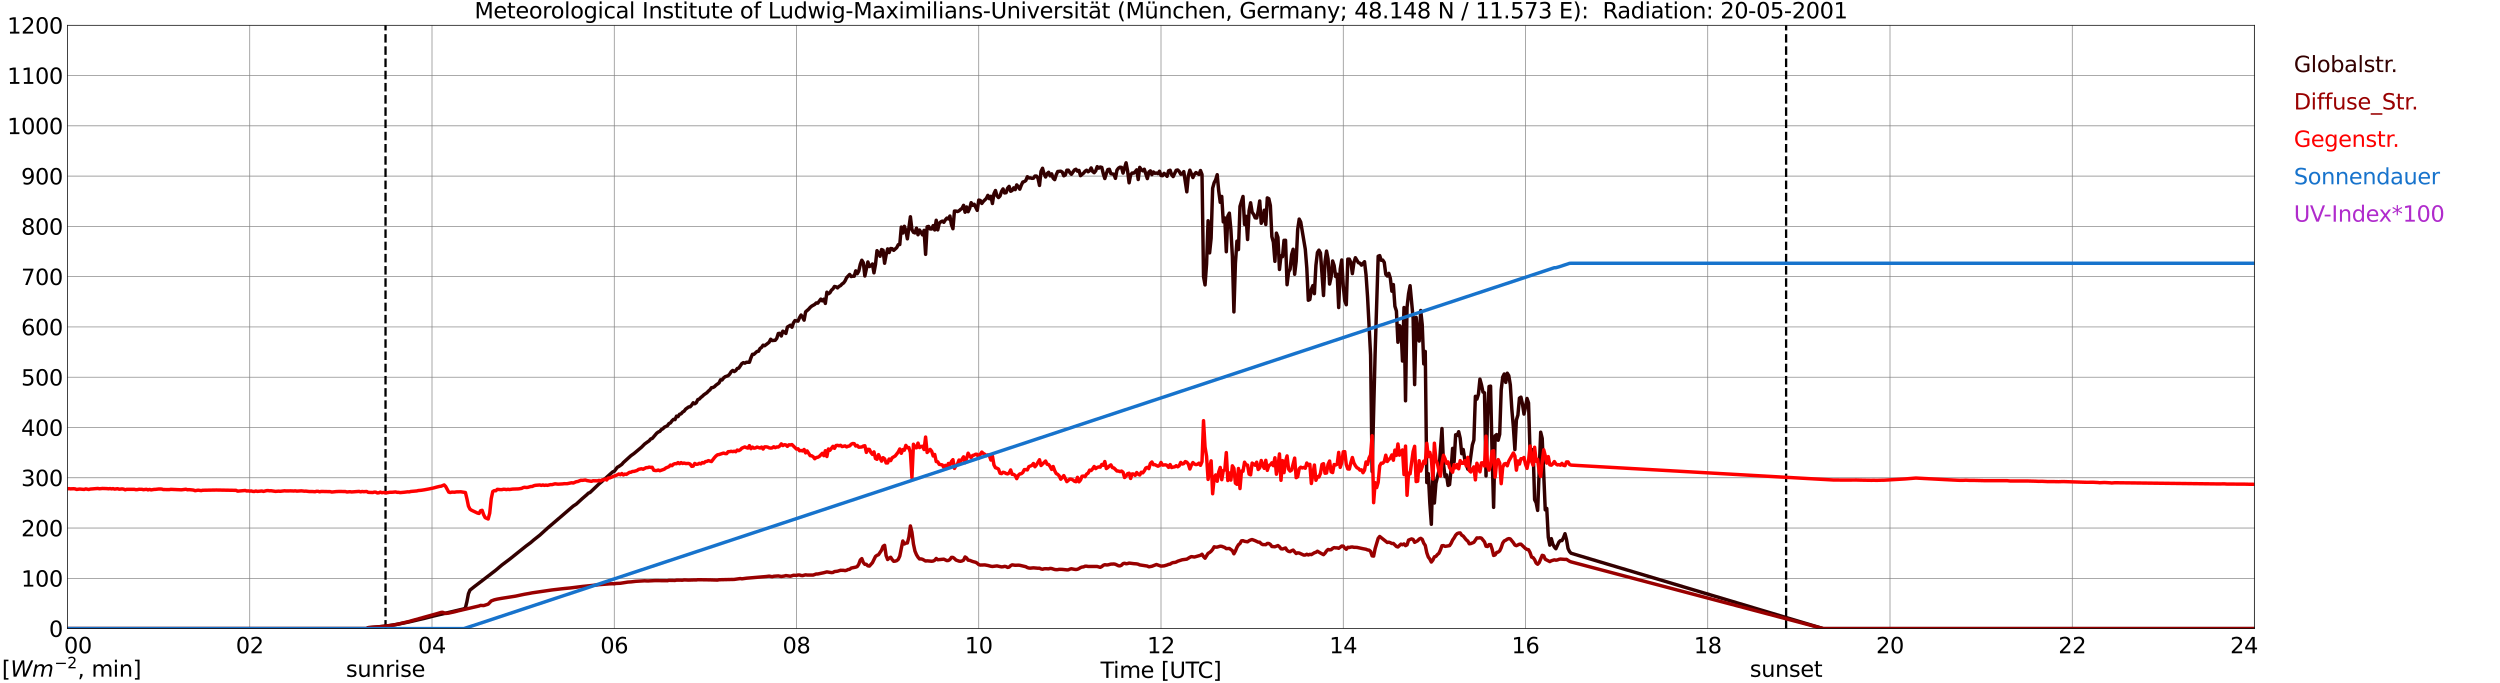 <?xml version="1.0" encoding="utf-8" standalone="no"?>
<!DOCTYPE svg PUBLIC "-//W3C//DTD SVG 1.1//EN"
  "http://www.w3.org/Graphics/SVG/1.1/DTD/svg11.dtd">
<svg xmlns:xlink="http://www.w3.org/1999/xlink" width="1085.4pt" height="296.64pt" viewBox="0 0 1085.4 296.64" xmlns="http://www.w3.org/2000/svg" version="1.1">
 <defs>
  <style type="text/css">*{stroke-linejoin: round; stroke-linecap: butt}</style>
 </defs>
 <g id="figure_1">
  <g id="patch_1">
   <path d="M 0 296.64 
L 1085.4 296.64 
L 1085.4 0 
L 0 0 
z
" style="fill: #ffffff"/>
  </g>
  <g id="axes_1">
   <g id="patch_2">
    <path d="M 29.306 272.909 
L 978.814 272.909 
L 978.814 10.976 
L 29.306 10.976 
z
" style="fill: #ffffff"/>
   </g>
   <g id="patch_3">
    <path d="M 978.814 272.909 
L 978.814 272.909 
L 978.814 10.976 
L 978.814 10.976 
z
" clip-path="url(#p847e97977d)" style="fill: #d3d3d3; opacity: 0.25; stroke: #d3d3d3; stroke-linejoin: miter"/>
   </g>
   <g id="matplotlib.axis_1">
    <g id="xtick_1">
     <g id="line2d_1">
      <path d="M 29.306 272.909 
L 29.306 10.976 
" clip-path="url(#p847e97977d)" style="fill: none; stroke: #808080; stroke-width: 0.3; stroke-linecap: square"/>
     </g>
     <g id="line2d_2"/>
     <g id="text_1">
      <!--    00 -->
      <g transform="translate(18.733 283.627) scale(0.095 -0.095)">
       <defs>
        <path id="DejaVuSans-20" transform="scale(0.016)"/>
        <path id="DejaVuSans-30" d="M 2034 4250 
Q 1547 4250 1301 3770 
Q 1056 3291 1056 2328 
Q 1056 1369 1301 889 
Q 1547 409 2034 409 
Q 2525 409 2770 889 
Q 3016 1369 3016 2328 
Q 3016 3291 2770 3770 
Q 2525 4250 2034 4250 
z
M 2034 4750 
Q 2819 4750 3233 4129 
Q 3647 3509 3647 2328 
Q 3647 1150 3233 529 
Q 2819 -91 2034 -91 
Q 1250 -91 836 529 
Q 422 1150 422 2328 
Q 422 3509 836 4129 
Q 1250 4750 2034 4750 
z
" transform="scale(0.016)"/>
       </defs>
       <use xlink:href="#DejaVuSans-20"/>
       <use xlink:href="#DejaVuSans-20" transform="translate(31.787 0)"/>
       <use xlink:href="#DejaVuSans-20" transform="translate(63.574 0)"/>
       <use xlink:href="#DejaVuSans-30" transform="translate(95.361 0)"/>
       <use xlink:href="#DejaVuSans-30" transform="translate(158.984 0)"/>
      </g>
     </g>
    </g>
    <g id="xtick_2">
     <g id="line2d_3">
      <path d="M 108.431 272.909 
L 108.431 10.976 
" clip-path="url(#p847e97977d)" style="fill: none; stroke: #808080; stroke-width: 0.3; stroke-linecap: square"/>
     </g>
     <g id="line2d_4"/>
     <g id="text_2">
      <!-- 02 -->
      <g transform="translate(102.387 283.627) scale(0.095 -0.095)">
       <defs>
        <path id="DejaVuSans-32" d="M 1228 531 
L 3431 531 
L 3431 0 
L 469 0 
L 469 531 
Q 828 903 1448 1529 
Q 2069 2156 2228 2338 
Q 2531 2678 2651 2914 
Q 2772 3150 2772 3378 
Q 2772 3750 2511 3984 
Q 2250 4219 1831 4219 
Q 1534 4219 1204 4116 
Q 875 4013 500 3803 
L 500 4441 
Q 881 4594 1212 4672 
Q 1544 4750 1819 4750 
Q 2544 4750 2975 4387 
Q 3406 4025 3406 3419 
Q 3406 3131 3298 2873 
Q 3191 2616 2906 2266 
Q 2828 2175 2409 1742 
Q 1991 1309 1228 531 
z
" transform="scale(0.016)"/>
       </defs>
       <use xlink:href="#DejaVuSans-30"/>
       <use xlink:href="#DejaVuSans-32" transform="translate(63.623 0)"/>
      </g>
     </g>
    </g>
    <g id="xtick_3">
     <g id="line2d_5">
      <path d="M 187.557 272.909 
L 187.557 10.976 
" clip-path="url(#p847e97977d)" style="fill: none; stroke: #808080; stroke-width: 0.3; stroke-linecap: square"/>
     </g>
     <g id="line2d_6"/>
     <g id="text_3">
      <!-- 04 -->
      <g transform="translate(181.513 283.627) scale(0.095 -0.095)">
       <defs>
        <path id="DejaVuSans-34" d="M 2419 4116 
L 825 1625 
L 2419 1625 
L 2419 4116 
z
M 2253 4666 
L 3047 4666 
L 3047 1625 
L 3713 1625 
L 3713 1100 
L 3047 1100 
L 3047 0 
L 2419 0 
L 2419 1100 
L 313 1100 
L 313 1709 
L 2253 4666 
z
" transform="scale(0.016)"/>
       </defs>
       <use xlink:href="#DejaVuSans-30"/>
       <use xlink:href="#DejaVuSans-34" transform="translate(63.623 0)"/>
      </g>
     </g>
    </g>
    <g id="xtick_4">
     <g id="line2d_7">
      <path d="M 266.683 272.909 
L 266.683 10.976 
" clip-path="url(#p847e97977d)" style="fill: none; stroke: #808080; stroke-width: 0.3; stroke-linecap: square"/>
     </g>
     <g id="line2d_8"/>
     <g id="text_4">
      <!-- 06 -->
      <g transform="translate(260.638 283.627) scale(0.095 -0.095)">
       <defs>
        <path id="DejaVuSans-36" d="M 2113 2584 
Q 1688 2584 1439 2293 
Q 1191 2003 1191 1497 
Q 1191 994 1439 701 
Q 1688 409 2113 409 
Q 2538 409 2786 701 
Q 3034 994 3034 1497 
Q 3034 2003 2786 2293 
Q 2538 2584 2113 2584 
z
M 3366 4563 
L 3366 3988 
Q 3128 4100 2886 4159 
Q 2644 4219 2406 4219 
Q 1781 4219 1451 3797 
Q 1122 3375 1075 2522 
Q 1259 2794 1537 2939 
Q 1816 3084 2150 3084 
Q 2853 3084 3261 2657 
Q 3669 2231 3669 1497 
Q 3669 778 3244 343 
Q 2819 -91 2113 -91 
Q 1303 -91 875 529 
Q 447 1150 447 2328 
Q 447 3434 972 4092 
Q 1497 4750 2381 4750 
Q 2619 4750 2861 4703 
Q 3103 4656 3366 4563 
z
" transform="scale(0.016)"/>
       </defs>
       <use xlink:href="#DejaVuSans-30"/>
       <use xlink:href="#DejaVuSans-36" transform="translate(63.623 0)"/>
      </g>
     </g>
    </g>
    <g id="xtick_5">
     <g id="line2d_9">
      <path d="M 345.808 272.909 
L 345.808 10.976 
" clip-path="url(#p847e97977d)" style="fill: none; stroke: #808080; stroke-width: 0.3; stroke-linecap: square"/>
     </g>
     <g id="line2d_10"/>
     <g id="text_5">
      <!-- 08 -->
      <g transform="translate(339.764 283.627) scale(0.095 -0.095)">
       <defs>
        <path id="DejaVuSans-38" d="M 2034 2216 
Q 1584 2216 1326 1975 
Q 1069 1734 1069 1313 
Q 1069 891 1326 650 
Q 1584 409 2034 409 
Q 2484 409 2743 651 
Q 3003 894 3003 1313 
Q 3003 1734 2745 1975 
Q 2488 2216 2034 2216 
z
M 1403 2484 
Q 997 2584 770 2862 
Q 544 3141 544 3541 
Q 544 4100 942 4425 
Q 1341 4750 2034 4750 
Q 2731 4750 3128 4425 
Q 3525 4100 3525 3541 
Q 3525 3141 3298 2862 
Q 3072 2584 2669 2484 
Q 3125 2378 3379 2068 
Q 3634 1759 3634 1313 
Q 3634 634 3220 271 
Q 2806 -91 2034 -91 
Q 1263 -91 848 271 
Q 434 634 434 1313 
Q 434 1759 690 2068 
Q 947 2378 1403 2484 
z
M 1172 3481 
Q 1172 3119 1398 2916 
Q 1625 2713 2034 2713 
Q 2441 2713 2670 2916 
Q 2900 3119 2900 3481 
Q 2900 3844 2670 4047 
Q 2441 4250 2034 4250 
Q 1625 4250 1398 4047 
Q 1172 3844 1172 3481 
z
" transform="scale(0.016)"/>
       </defs>
       <use xlink:href="#DejaVuSans-30"/>
       <use xlink:href="#DejaVuSans-38" transform="translate(63.623 0)"/>
      </g>
     </g>
    </g>
    <g id="xtick_6">
     <g id="line2d_11">
      <path d="M 424.934 272.909 
L 424.934 10.976 
" clip-path="url(#p847e97977d)" style="fill: none; stroke: #808080; stroke-width: 0.3; stroke-linecap: square"/>
     </g>
     <g id="line2d_12"/>
     <g id="text_6">
      <!-- 10 -->
      <g transform="translate(418.89 283.627) scale(0.095 -0.095)">
       <defs>
        <path id="DejaVuSans-31" d="M 794 531 
L 1825 531 
L 1825 4091 
L 703 3866 
L 703 4441 
L 1819 4666 
L 2450 4666 
L 2450 531 
L 3481 531 
L 3481 0 
L 794 0 
L 794 531 
z
" transform="scale(0.016)"/>
       </defs>
       <use xlink:href="#DejaVuSans-31"/>
       <use xlink:href="#DejaVuSans-30" transform="translate(63.623 0)"/>
      </g>
     </g>
    </g>
    <g id="xtick_7">
     <g id="line2d_13">
      <path d="M 504.06 272.909 
L 504.06 10.976 
" clip-path="url(#p847e97977d)" style="fill: none; stroke: #808080; stroke-width: 0.3; stroke-linecap: square"/>
     </g>
     <g id="line2d_14"/>
     <g id="text_7">
      <!-- 12 -->
      <g transform="translate(498.015 283.627) scale(0.095 -0.095)">
       <use xlink:href="#DejaVuSans-31"/>
       <use xlink:href="#DejaVuSans-32" transform="translate(63.623 0)"/>
      </g>
     </g>
    </g>
    <g id="xtick_8">
     <g id="line2d_15">
      <path d="M 583.185 272.909 
L 583.185 10.976 
" clip-path="url(#p847e97977d)" style="fill: none; stroke: #808080; stroke-width: 0.3; stroke-linecap: square"/>
     </g>
     <g id="line2d_16"/>
     <g id="text_8">
      <!-- 14 -->
      <g transform="translate(577.141 283.627) scale(0.095 -0.095)">
       <use xlink:href="#DejaVuSans-31"/>
       <use xlink:href="#DejaVuSans-34" transform="translate(63.623 0)"/>
      </g>
     </g>
    </g>
    <g id="xtick_9">
     <g id="line2d_17">
      <path d="M 662.311 272.909 
L 662.311 10.976 
" clip-path="url(#p847e97977d)" style="fill: none; stroke: #808080; stroke-width: 0.3; stroke-linecap: square"/>
     </g>
     <g id="line2d_18"/>
     <g id="text_9">
      <!-- 16 -->
      <g transform="translate(656.267 283.627) scale(0.095 -0.095)">
       <use xlink:href="#DejaVuSans-31"/>
       <use xlink:href="#DejaVuSans-36" transform="translate(63.623 0)"/>
      </g>
     </g>
    </g>
    <g id="xtick_10">
     <g id="line2d_19">
      <path d="M 741.437 272.909 
L 741.437 10.976 
" clip-path="url(#p847e97977d)" style="fill: none; stroke: #808080; stroke-width: 0.3; stroke-linecap: square"/>
     </g>
     <g id="line2d_20"/>
     <g id="text_10">
      <!-- 18 -->
      <g transform="translate(735.392 283.627) scale(0.095 -0.095)">
       <use xlink:href="#DejaVuSans-31"/>
       <use xlink:href="#DejaVuSans-38" transform="translate(63.623 0)"/>
      </g>
     </g>
    </g>
    <g id="xtick_11">
     <g id="line2d_21">
      <path d="M 820.562 272.909 
L 820.562 10.976 
" clip-path="url(#p847e97977d)" style="fill: none; stroke: #808080; stroke-width: 0.3; stroke-linecap: square"/>
     </g>
     <g id="line2d_22"/>
     <g id="text_11">
      <!-- 20 -->
      <g transform="translate(814.518 283.627) scale(0.095 -0.095)">
       <use xlink:href="#DejaVuSans-32"/>
       <use xlink:href="#DejaVuSans-30" transform="translate(63.623 0)"/>
      </g>
     </g>
    </g>
    <g id="xtick_12">
     <g id="line2d_23">
      <path d="M 899.688 272.909 
L 899.688 10.976 
" clip-path="url(#p847e97977d)" style="fill: none; stroke: #808080; stroke-width: 0.3; stroke-linecap: square"/>
     </g>
     <g id="line2d_24"/>
     <g id="text_12">
      <!-- 22 -->
      <g transform="translate(893.644 283.627) scale(0.095 -0.095)">
       <use xlink:href="#DejaVuSans-32"/>
       <use xlink:href="#DejaVuSans-32" transform="translate(63.623 0)"/>
      </g>
     </g>
    </g>
    <g id="xtick_13">
     <g id="line2d_25">
      <path d="M 978.814 272.909 
L 978.814 10.976 
" clip-path="url(#p847e97977d)" style="fill: none; stroke: #808080; stroke-width: 0.3; stroke-linecap: square"/>
     </g>
     <g id="line2d_26"/>
     <g id="text_13">
      <!-- 24    -->
      <g transform="translate(968.241 283.627) scale(0.095 -0.095)">
       <use xlink:href="#DejaVuSans-32"/>
       <use xlink:href="#DejaVuSans-34" transform="translate(63.623 0)"/>
       <use xlink:href="#DejaVuSans-20" transform="translate(127.246 0)"/>
       <use xlink:href="#DejaVuSans-20" transform="translate(159.033 0)"/>
       <use xlink:href="#DejaVuSans-20" transform="translate(190.82 0)"/>
      </g>
     </g>
    </g>
    <g id="text_14">
     <!-- Time [UTC] -->
     <g transform="translate(477.806 294.322) scale(0.095 -0.095)">
      <defs>
       <path id="DejaVuSans-54" d="M -19 4666 
L 3928 4666 
L 3928 4134 
L 2272 4134 
L 2272 0 
L 1638 0 
L 1638 4134 
L -19 4134 
L -19 4666 
z
" transform="scale(0.016)"/>
       <path id="DejaVuSans-69" d="M 603 3500 
L 1178 3500 
L 1178 0 
L 603 0 
L 603 3500 
z
M 603 4863 
L 1178 4863 
L 1178 4134 
L 603 4134 
L 603 4863 
z
" transform="scale(0.016)"/>
       <path id="DejaVuSans-6d" d="M 3328 2828 
Q 3544 3216 3844 3400 
Q 4144 3584 4550 3584 
Q 5097 3584 5394 3201 
Q 5691 2819 5691 2113 
L 5691 0 
L 5113 0 
L 5113 2094 
Q 5113 2597 4934 2840 
Q 4756 3084 4391 3084 
Q 3944 3084 3684 2787 
Q 3425 2491 3425 1978 
L 3425 0 
L 2847 0 
L 2847 2094 
Q 2847 2600 2669 2842 
Q 2491 3084 2119 3084 
Q 1678 3084 1418 2786 
Q 1159 2488 1159 1978 
L 1159 0 
L 581 0 
L 581 3500 
L 1159 3500 
L 1159 2956 
Q 1356 3278 1631 3431 
Q 1906 3584 2284 3584 
Q 2666 3584 2933 3390 
Q 3200 3197 3328 2828 
z
" transform="scale(0.016)"/>
       <path id="DejaVuSans-65" d="M 3597 1894 
L 3597 1613 
L 953 1613 
Q 991 1019 1311 708 
Q 1631 397 2203 397 
Q 2534 397 2845 478 
Q 3156 559 3463 722 
L 3463 178 
Q 3153 47 2828 -22 
Q 2503 -91 2169 -91 
Q 1331 -91 842 396 
Q 353 884 353 1716 
Q 353 2575 817 3079 
Q 1281 3584 2069 3584 
Q 2775 3584 3186 3129 
Q 3597 2675 3597 1894 
z
M 3022 2063 
Q 3016 2534 2758 2815 
Q 2500 3097 2075 3097 
Q 1594 3097 1305 2825 
Q 1016 2553 972 2059 
L 3022 2063 
z
" transform="scale(0.016)"/>
       <path id="DejaVuSans-5b" d="M 550 4863 
L 1875 4863 
L 1875 4416 
L 1125 4416 
L 1125 -397 
L 1875 -397 
L 1875 -844 
L 550 -844 
L 550 4863 
z
" transform="scale(0.016)"/>
       <path id="DejaVuSans-55" d="M 556 4666 
L 1191 4666 
L 1191 1831 
Q 1191 1081 1462 751 
Q 1734 422 2344 422 
Q 2950 422 3222 751 
Q 3494 1081 3494 1831 
L 3494 4666 
L 4128 4666 
L 4128 1753 
Q 4128 841 3676 375 
Q 3225 -91 2344 -91 
Q 1459 -91 1007 375 
Q 556 841 556 1753 
L 556 4666 
z
" transform="scale(0.016)"/>
       <path id="DejaVuSans-43" d="M 4122 4306 
L 4122 3641 
Q 3803 3938 3442 4084 
Q 3081 4231 2675 4231 
Q 1875 4231 1450 3742 
Q 1025 3253 1025 2328 
Q 1025 1406 1450 917 
Q 1875 428 2675 428 
Q 3081 428 3442 575 
Q 3803 722 4122 1019 
L 4122 359 
Q 3791 134 3420 21 
Q 3050 -91 2638 -91 
Q 1578 -91 968 557 
Q 359 1206 359 2328 
Q 359 3453 968 4101 
Q 1578 4750 2638 4750 
Q 3056 4750 3426 4639 
Q 3797 4528 4122 4306 
z
" transform="scale(0.016)"/>
       <path id="DejaVuSans-5d" d="M 1947 4863 
L 1947 -844 
L 622 -844 
L 622 -397 
L 1369 -397 
L 1369 4416 
L 622 4416 
L 622 4863 
L 1947 4863 
z
" transform="scale(0.016)"/>
      </defs>
      <use xlink:href="#DejaVuSans-54"/>
      <use xlink:href="#DejaVuSans-69" transform="translate(57.959 0)"/>
      <use xlink:href="#DejaVuSans-6d" transform="translate(85.742 0)"/>
      <use xlink:href="#DejaVuSans-65" transform="translate(183.154 0)"/>
      <use xlink:href="#DejaVuSans-20" transform="translate(244.678 0)"/>
      <use xlink:href="#DejaVuSans-5b" transform="translate(276.465 0)"/>
      <use xlink:href="#DejaVuSans-55" transform="translate(315.479 0)"/>
      <use xlink:href="#DejaVuSans-54" transform="translate(388.672 0)"/>
      <use xlink:href="#DejaVuSans-43" transform="translate(443.881 0)"/>
      <use xlink:href="#DejaVuSans-5d" transform="translate(513.705 0)"/>
     </g>
    </g>
   </g>
   <g id="matplotlib.axis_2">
    <g id="ytick_1">
     <g id="line2d_27">
      <path d="M 29.306 272.909 
L 978.814 272.909 
" clip-path="url(#p847e97977d)" style="fill: none; stroke: #808080; stroke-width: 0.3; stroke-linecap: square"/>
     </g>
     <g id="line2d_28"/>
     <g id="text_15">
      <!-- 0 -->
      <g transform="translate(21.261 276.518) scale(0.095 -0.095)">
       <use xlink:href="#DejaVuSans-30"/>
      </g>
     </g>
    </g>
    <g id="ytick_2">
     <g id="line2d_29">
      <path d="M 29.306 251.081 
L 978.814 251.081 
" clip-path="url(#p847e97977d)" style="fill: none; stroke: #808080; stroke-width: 0.3; stroke-linecap: square"/>
     </g>
     <g id="line2d_30"/>
     <g id="text_16">
      <!-- 100 -->
      <g transform="translate(9.173 254.69) scale(0.095 -0.095)">
       <use xlink:href="#DejaVuSans-31"/>
       <use xlink:href="#DejaVuSans-30" transform="translate(63.623 0)"/>
       <use xlink:href="#DejaVuSans-30" transform="translate(127.246 0)"/>
      </g>
     </g>
    </g>
    <g id="ytick_3">
     <g id="line2d_31">
      <path d="M 29.306 229.253 
L 978.814 229.253 
" clip-path="url(#p847e97977d)" style="fill: none; stroke: #808080; stroke-width: 0.3; stroke-linecap: square"/>
     </g>
     <g id="line2d_32"/>
     <g id="text_17">
      <!-- 200 -->
      <g transform="translate(9.173 232.863) scale(0.095 -0.095)">
       <use xlink:href="#DejaVuSans-32"/>
       <use xlink:href="#DejaVuSans-30" transform="translate(63.623 0)"/>
       <use xlink:href="#DejaVuSans-30" transform="translate(127.246 0)"/>
      </g>
     </g>
    </g>
    <g id="ytick_4">
     <g id="line2d_33">
      <path d="M 29.306 207.426 
L 978.814 207.426 
" clip-path="url(#p847e97977d)" style="fill: none; stroke: #808080; stroke-width: 0.3; stroke-linecap: square"/>
     </g>
     <g id="line2d_34"/>
     <g id="text_18">
      <!-- 300 -->
      <g transform="translate(9.173 211.035) scale(0.095 -0.095)">
       <defs>
        <path id="DejaVuSans-33" d="M 2597 2516 
Q 3050 2419 3304 2112 
Q 3559 1806 3559 1356 
Q 3559 666 3084 287 
Q 2609 -91 1734 -91 
Q 1441 -91 1130 -33 
Q 819 25 488 141 
L 488 750 
Q 750 597 1062 519 
Q 1375 441 1716 441 
Q 2309 441 2620 675 
Q 2931 909 2931 1356 
Q 2931 1769 2642 2001 
Q 2353 2234 1838 2234 
L 1294 2234 
L 1294 2753 
L 1863 2753 
Q 2328 2753 2575 2939 
Q 2822 3125 2822 3475 
Q 2822 3834 2567 4026 
Q 2313 4219 1838 4219 
Q 1578 4219 1281 4162 
Q 984 4106 628 3988 
L 628 4550 
Q 988 4650 1302 4700 
Q 1616 4750 1894 4750 
Q 2613 4750 3031 4423 
Q 3450 4097 3450 3541 
Q 3450 3153 3228 2886 
Q 3006 2619 2597 2516 
z
" transform="scale(0.016)"/>
       </defs>
       <use xlink:href="#DejaVuSans-33"/>
       <use xlink:href="#DejaVuSans-30" transform="translate(63.623 0)"/>
       <use xlink:href="#DejaVuSans-30" transform="translate(127.246 0)"/>
      </g>
     </g>
    </g>
    <g id="ytick_5">
     <g id="line2d_35">
      <path d="M 29.306 185.598 
L 978.814 185.598 
" clip-path="url(#p847e97977d)" style="fill: none; stroke: #808080; stroke-width: 0.3; stroke-linecap: square"/>
     </g>
     <g id="line2d_36"/>
     <g id="text_19">
      <!-- 400 -->
      <g transform="translate(9.173 189.207) scale(0.095 -0.095)">
       <use xlink:href="#DejaVuSans-34"/>
       <use xlink:href="#DejaVuSans-30" transform="translate(63.623 0)"/>
       <use xlink:href="#DejaVuSans-30" transform="translate(127.246 0)"/>
      </g>
     </g>
    </g>
    <g id="ytick_6">
     <g id="line2d_37">
      <path d="M 29.306 163.77 
L 978.814 163.77 
" clip-path="url(#p847e97977d)" style="fill: none; stroke: #808080; stroke-width: 0.3; stroke-linecap: square"/>
     </g>
     <g id="line2d_38"/>
     <g id="text_20">
      <!-- 500 -->
      <g transform="translate(9.173 167.379) scale(0.095 -0.095)">
       <defs>
        <path id="DejaVuSans-35" d="M 691 4666 
L 3169 4666 
L 3169 4134 
L 1269 4134 
L 1269 2991 
Q 1406 3038 1543 3061 
Q 1681 3084 1819 3084 
Q 2600 3084 3056 2656 
Q 3513 2228 3513 1497 
Q 3513 744 3044 326 
Q 2575 -91 1722 -91 
Q 1428 -91 1123 -41 
Q 819 9 494 109 
L 494 744 
Q 775 591 1075 516 
Q 1375 441 1709 441 
Q 2250 441 2565 725 
Q 2881 1009 2881 1497 
Q 2881 1984 2565 2268 
Q 2250 2553 1709 2553 
Q 1456 2553 1204 2497 
Q 953 2441 691 2322 
L 691 4666 
z
" transform="scale(0.016)"/>
       </defs>
       <use xlink:href="#DejaVuSans-35"/>
       <use xlink:href="#DejaVuSans-30" transform="translate(63.623 0)"/>
       <use xlink:href="#DejaVuSans-30" transform="translate(127.246 0)"/>
      </g>
     </g>
    </g>
    <g id="ytick_7">
     <g id="line2d_39">
      <path d="M 29.306 141.942 
L 978.814 141.942 
" clip-path="url(#p847e97977d)" style="fill: none; stroke: #808080; stroke-width: 0.3; stroke-linecap: square"/>
     </g>
     <g id="line2d_40"/>
     <g id="text_21">
      <!-- 600 -->
      <g transform="translate(9.173 145.551) scale(0.095 -0.095)">
       <use xlink:href="#DejaVuSans-36"/>
       <use xlink:href="#DejaVuSans-30" transform="translate(63.623 0)"/>
       <use xlink:href="#DejaVuSans-30" transform="translate(127.246 0)"/>
      </g>
     </g>
    </g>
    <g id="ytick_8">
     <g id="line2d_41">
      <path d="M 29.306 120.114 
L 978.814 120.114 
" clip-path="url(#p847e97977d)" style="fill: none; stroke: #808080; stroke-width: 0.3; stroke-linecap: square"/>
     </g>
     <g id="line2d_42"/>
     <g id="text_22">
      <!-- 700 -->
      <g transform="translate(9.173 123.724) scale(0.095 -0.095)">
       <defs>
        <path id="DejaVuSans-37" d="M 525 4666 
L 3525 4666 
L 3525 4397 
L 1831 0 
L 1172 0 
L 2766 4134 
L 525 4134 
L 525 4666 
z
" transform="scale(0.016)"/>
       </defs>
       <use xlink:href="#DejaVuSans-37"/>
       <use xlink:href="#DejaVuSans-30" transform="translate(63.623 0)"/>
       <use xlink:href="#DejaVuSans-30" transform="translate(127.246 0)"/>
      </g>
     </g>
    </g>
    <g id="ytick_9">
     <g id="line2d_43">
      <path d="M 29.306 98.287 
L 978.814 98.287 
" clip-path="url(#p847e97977d)" style="fill: none; stroke: #808080; stroke-width: 0.3; stroke-linecap: square"/>
     </g>
     <g id="line2d_44"/>
     <g id="text_23">
      <!-- 800 -->
      <g transform="translate(9.173 101.896) scale(0.095 -0.095)">
       <use xlink:href="#DejaVuSans-38"/>
       <use xlink:href="#DejaVuSans-30" transform="translate(63.623 0)"/>
       <use xlink:href="#DejaVuSans-30" transform="translate(127.246 0)"/>
      </g>
     </g>
    </g>
    <g id="ytick_10">
     <g id="line2d_45">
      <path d="M 29.306 76.459 
L 978.814 76.459 
" clip-path="url(#p847e97977d)" style="fill: none; stroke: #808080; stroke-width: 0.3; stroke-linecap: square"/>
     </g>
     <g id="line2d_46"/>
     <g id="text_24">
      <!-- 900 -->
      <g transform="translate(9.173 80.068) scale(0.095 -0.095)">
       <defs>
        <path id="DejaVuSans-39" d="M 703 97 
L 703 672 
Q 941 559 1184 500 
Q 1428 441 1663 441 
Q 2288 441 2617 861 
Q 2947 1281 2994 2138 
Q 2813 1869 2534 1725 
Q 2256 1581 1919 1581 
Q 1219 1581 811 2004 
Q 403 2428 403 3163 
Q 403 3881 828 4315 
Q 1253 4750 1959 4750 
Q 2769 4750 3195 4129 
Q 3622 3509 3622 2328 
Q 3622 1225 3098 567 
Q 2575 -91 1691 -91 
Q 1453 -91 1209 -44 
Q 966 3 703 97 
z
M 1959 2075 
Q 2384 2075 2632 2365 
Q 2881 2656 2881 3163 
Q 2881 3666 2632 3958 
Q 2384 4250 1959 4250 
Q 1534 4250 1286 3958 
Q 1038 3666 1038 3163 
Q 1038 2656 1286 2365 
Q 1534 2075 1959 2075 
z
" transform="scale(0.016)"/>
       </defs>
       <use xlink:href="#DejaVuSans-39"/>
       <use xlink:href="#DejaVuSans-30" transform="translate(63.623 0)"/>
       <use xlink:href="#DejaVuSans-30" transform="translate(127.246 0)"/>
      </g>
     </g>
    </g>
    <g id="ytick_11">
     <g id="line2d_47">
      <path d="M 29.306 54.631 
L 978.814 54.631 
" clip-path="url(#p847e97977d)" style="fill: none; stroke: #808080; stroke-width: 0.3; stroke-linecap: square"/>
     </g>
     <g id="line2d_48"/>
     <g id="text_25">
      <!-- 1000 -->
      <g transform="translate(3.128 58.24) scale(0.095 -0.095)">
       <use xlink:href="#DejaVuSans-31"/>
       <use xlink:href="#DejaVuSans-30" transform="translate(63.623 0)"/>
       <use xlink:href="#DejaVuSans-30" transform="translate(127.246 0)"/>
       <use xlink:href="#DejaVuSans-30" transform="translate(190.869 0)"/>
      </g>
     </g>
    </g>
    <g id="ytick_12">
     <g id="line2d_49">
      <path d="M 29.306 32.803 
L 978.814 32.803 
" clip-path="url(#p847e97977d)" style="fill: none; stroke: #808080; stroke-width: 0.3; stroke-linecap: square"/>
     </g>
     <g id="line2d_50"/>
     <g id="text_26">
      <!-- 1100 -->
      <g transform="translate(3.128 36.413) scale(0.095 -0.095)">
       <use xlink:href="#DejaVuSans-31"/>
       <use xlink:href="#DejaVuSans-31" transform="translate(63.623 0)"/>
       <use xlink:href="#DejaVuSans-30" transform="translate(127.246 0)"/>
       <use xlink:href="#DejaVuSans-30" transform="translate(190.869 0)"/>
      </g>
     </g>
    </g>
    <g id="ytick_13">
     <g id="line2d_51">
      <path d="M 29.306 10.976 
L 978.814 10.976 
" clip-path="url(#p847e97977d)" style="fill: none; stroke: #808080; stroke-width: 0.3; stroke-linecap: square"/>
     </g>
     <g id="line2d_52"/>
     <g id="text_27">
      <!-- 1200 -->
      <g transform="translate(3.128 14.585) scale(0.095 -0.095)">
       <use xlink:href="#DejaVuSans-31"/>
       <use xlink:href="#DejaVuSans-32" transform="translate(63.623 0)"/>
       <use xlink:href="#DejaVuSans-30" transform="translate(127.246 0)"/>
       <use xlink:href="#DejaVuSans-30" transform="translate(190.869 0)"/>
      </g>
     </g>
    </g>
   </g>
   <g id="line2d_53">
    <path d="M 167.38 272.909 
L 167.38 10.976 
" clip-path="url(#p847e97977d)" style="fill: none; stroke-dasharray: 3.7,1.6; stroke-dashoffset: 0; stroke: #000000"/>
   </g>
   <g id="line2d_54">
    <path d="M 775.461 272.909 
L 775.461 10.976 
" clip-path="url(#p847e97977d)" style="fill: none; stroke-dasharray: 3.7,1.6; stroke-dashoffset: 0; stroke: #000000"/>
   </g>
   <g id="line2d_55">
    <path d="M 29.306 272.909 
L 159.204 272.909 
L 159.863 272.496 
L 163.819 272.191 
L 168.435 271.686 
L 170.413 271.372 
L 173.051 270.944 
L 177.666 270.006 
L 181.623 269.08 
L 184.26 268.478 
L 188.217 267.467 
L 199.426 264.802 
L 201.404 264.335 
L 202.063 263.922 
L 202.723 261.185 
L 203.382 257.758 
L 204.042 256.204 
L 206.02 254.628 
L 215.251 247.558 
L 217.889 245.316 
L 219.867 243.83 
L 221.186 242.839 
L 228.439 237.033 
L 230.417 235.564 
L 231.736 234.418 
L 234.373 232.331 
L 237.67 229.332 
L 248.88 219.717 
L 250.198 218.859 
L 252.836 216.443 
L 254.814 214.74 
L 255.473 214.1 
L 256.133 213.856 
L 260.089 210.08 
L 261.408 208.986 
L 262.067 208.253 
L 262.726 207.818 
L 266.023 204.85 
L 266.683 204.658 
L 268.002 202.872 
L 268.661 202.538 
L 269.98 201.595 
L 270.639 200.814 
L 273.936 197.83 
L 275.255 196.896 
L 278.552 194.124 
L 279.87 192.783 
L 281.189 191.825 
L 281.849 191.38 
L 282.508 190.566 
L 283.167 190.371 
L 285.145 188.047 
L 285.805 187.564 
L 286.464 187.285 
L 287.124 186.493 
L 287.783 186.15 
L 288.442 185.473 
L 289.761 184.856 
L 290.42 183.893 
L 291.08 183.625 
L 291.739 182.712 
L 292.399 182.068 
L 293.058 182.184 
L 293.717 180.671 
L 294.377 180.868 
L 295.036 179.857 
L 295.696 179.68 
L 296.355 178.903 
L 297.014 178.517 
L 297.674 177.635 
L 298.992 176.677 
L 299.652 176.603 
L 300.311 175.858 
L 300.971 174.863 
L 301.63 175.299 
L 302.289 174.861 
L 302.949 173.49 
L 303.608 173.263 
L 304.267 172.562 
L 304.927 172.056 
L 305.586 171.405 
L 306.905 170.506 
L 307.564 169.797 
L 308.224 169.26 
L 308.883 168.334 
L 309.543 168.236 
L 310.202 167.871 
L 310.861 167.204 
L 312.18 166.254 
L 312.839 164.896 
L 313.499 164.962 
L 314.158 164.087 
L 314.818 163.569 
L 316.136 163.102 
L 316.796 162.421 
L 317.455 161.389 
L 318.114 160.834 
L 318.774 161.319 
L 319.433 160.895 
L 320.093 159.976 
L 320.752 159.815 
L 322.071 157.87 
L 322.73 157.451 
L 323.39 157.678 
L 324.049 157.281 
L 325.368 157.274 
L 326.027 155.331 
L 326.686 153.821 
L 327.346 153.819 
L 328.665 152.585 
L 329.324 152.496 
L 329.983 151.285 
L 330.643 150.837 
L 331.302 149.861 
L 331.961 150.104 
L 333.28 149.104 
L 333.94 148.567 
L 334.599 147.286 
L 335.258 147.86 
L 336.577 147.733 
L 337.236 146.906 
L 337.896 144.806 
L 338.555 144.708 
L 339.215 145.878 
L 339.874 143.785 
L 340.533 144.156 
L 341.193 144.773 
L 341.852 141.988 
L 343.171 141.189 
L 343.83 142.062 
L 344.49 140.179 
L 345.149 139.17 
L 346.468 139.425 
L 347.127 137.895 
L 347.787 136.776 
L 348.446 137.747 
L 349.105 138.995 
L 349.765 135.374 
L 351.083 134.233 
L 351.743 133.471 
L 352.402 132.906 
L 353.721 132.163 
L 354.38 131.519 
L 355.04 131.622 
L 356.359 129.867 
L 357.018 130.627 
L 357.677 129.9 
L 358.337 131.733 
L 358.996 126.864 
L 359.655 127.547 
L 360.315 127.093 
L 360.974 125.991 
L 361.634 125.414 
L 362.293 124.371 
L 362.952 124.513 
L 363.612 125 
L 364.271 124.338 
L 364.93 123.995 
L 365.59 123.299 
L 366.249 122.847 
L 366.909 121.931 
L 367.568 120.538 
L 368.887 119.15 
L 369.546 120.071 
L 370.206 119.901 
L 370.865 119.927 
L 371.524 117.593 
L 372.184 118.824 
L 372.843 117.692 
L 373.502 114.751 
L 374.162 112.983 
L 374.821 114.059 
L 375.481 119.822 
L 376.799 113.732 
L 377.459 115.721 
L 378.118 115.389 
L 378.777 114.61 
L 379.437 118.451 
L 380.096 114.841 
L 380.756 108.834 
L 381.415 109.895 
L 382.074 111.263 
L 382.734 108.338 
L 383.393 108.646 
L 384.053 114.293 
L 384.712 110.718 
L 385.371 108.061 
L 386.031 109.646 
L 386.69 107.897 
L 387.349 107.978 
L 388.009 108.69 
L 389.328 107.5 
L 389.987 106.234 
L 390.646 106.164 
L 391.306 98.592 
L 391.965 101.177 
L 392.624 98.245 
L 393.284 100.146 
L 393.943 103.693 
L 395.262 94.113 
L 395.921 99.682 
L 396.581 100.865 
L 397.24 101.124 
L 397.899 99.046 
L 398.559 101.925 
L 399.218 99.871 
L 400.537 101.993 
L 401.196 100.005 
L 401.856 110.43 
L 402.515 98.474 
L 403.175 98.304 
L 403.834 99.4 
L 404.493 99.413 
L 405.153 97.946 
L 405.812 99.832 
L 406.471 95.628 
L 407.131 99.806 
L 407.79 96.901 
L 408.45 96.318 
L 409.109 95.999 
L 409.768 96.523 
L 410.428 95.46 
L 411.087 94.692 
L 411.746 95.069 
L 412.406 93.79 
L 413.065 97.468 
L 413.725 99.3 
L 414.384 91.627 
L 415.043 91.645 
L 415.703 91.841 
L 416.362 91.54 
L 417.022 90.926 
L 417.681 90.499 
L 418.34 89.156 
L 419 92.149 
L 419.659 89.85 
L 420.318 91.915 
L 420.978 90.499 
L 421.637 87.999 
L 422.297 89.163 
L 422.956 88.683 
L 424.275 91.332 
L 424.934 86.866 
L 425.593 87.03 
L 426.253 88.335 
L 426.912 87.456 
L 428.231 86.142 
L 428.89 84.819 
L 429.55 86.271 
L 430.209 85.221 
L 430.869 88.353 
L 431.528 84.11 
L 432.187 82.715 
L 432.847 84.981 
L 433.506 85.775 
L 434.165 85.105 
L 434.825 83.092 
L 435.484 82.021 
L 436.144 83.769 
L 436.803 83.653 
L 437.462 81.704 
L 438.122 80.927 
L 438.781 83.036 
L 439.44 82.697 
L 440.1 81.549 
L 440.759 82.335 
L 441.419 80.283 
L 442.078 81.032 
L 442.737 82.134 
L 443.397 80.41 
L 444.056 79.041 
L 444.716 78.829 
L 445.375 78.371 
L 446.034 76.734 
L 446.694 77.273 
L 447.353 77.21 
L 448.012 77.437 
L 448.672 77.374 
L 449.331 76.444 
L 449.991 76.446 
L 450.65 77.382 
L 451.309 80.506 
L 451.969 74.416 
L 452.628 73.056 
L 453.287 75.485 
L 453.947 76.847 
L 454.606 75.402 
L 455.266 74.794 
L 455.925 76.372 
L 456.584 75.472 
L 457.244 77.38 
L 457.903 77.987 
L 458.563 75.905 
L 459.222 74.464 
L 460.541 74.322 
L 461.2 74.717 
L 461.859 76.324 
L 462.519 75.955 
L 463.178 73.903 
L 463.838 73.877 
L 464.497 74.953 
L 465.156 75.664 
L 466.475 73.783 
L 467.134 73.473 
L 467.794 74.329 
L 468.453 73.995 
L 469.113 76.265 
L 470.431 75.167 
L 471.091 74.359 
L 471.75 73.905 
L 472.409 74.58 
L 473.069 74.115 
L 473.728 72.914 
L 474.388 74.462 
L 475.047 74.972 
L 475.706 74.193 
L 476.366 72.353 
L 477.025 73.012 
L 477.685 72.513 
L 478.344 72.681 
L 479.003 75.448 
L 479.663 77.507 
L 480.322 75.348 
L 480.981 73.619 
L 481.641 73.497 
L 482.3 75.4 
L 483.619 75.647 
L 484.278 77.435 
L 484.938 73.881 
L 485.597 73.006 
L 486.256 72.595 
L 486.916 72.678 
L 487.575 75.138 
L 488.894 70.688 
L 489.553 74.193 
L 490.213 79.366 
L 490.872 75.935 
L 491.532 75.11 
L 492.191 75.171 
L 492.85 74.582 
L 493.51 73.733 
L 494.169 77.939 
L 494.828 72.665 
L 495.488 73.608 
L 496.147 74.176 
L 496.807 73.475 
L 498.125 77.535 
L 498.785 74.695 
L 499.444 74.182 
L 500.103 75.824 
L 500.763 74.656 
L 501.422 75.239 
L 502.082 75.108 
L 502.741 75.365 
L 503.4 74.342 
L 504.06 76.19 
L 504.719 76.278 
L 505.379 75.263 
L 506.038 75.8 
L 506.697 76.559 
L 507.357 74.165 
L 508.016 73.909 
L 508.675 75.854 
L 509.335 76.658 
L 510.654 73.933 
L 511.313 73.798 
L 511.972 74.438 
L 512.632 75.632 
L 513.291 75.533 
L 513.95 74.508 
L 515.269 83.285 
L 515.929 76.265 
L 516.588 73.881 
L 517.907 77.085 
L 518.566 75.675 
L 519.226 74.922 
L 520.544 75.741 
L 521.204 74.036 
L 521.863 75.758 
L 522.522 120.123 
L 523.182 123.696 
L 523.841 114.666 
L 524.501 95.838 
L 525.16 109.792 
L 525.819 103.403 
L 526.479 81.713 
L 527.138 79.325 
L 527.797 78.037 
L 528.457 75.848 
L 529.116 82.905 
L 529.776 87.838 
L 530.435 85.277 
L 531.094 96.34 
L 531.754 94.62 
L 532.413 109.292 
L 533.073 93.816 
L 533.732 92.535 
L 534.391 99.527 
L 535.051 111.359 
L 535.71 135.427 
L 536.369 114.324 
L 537.029 104.693 
L 537.688 108.365 
L 538.348 89.601 
L 539.666 85.301 
L 540.326 97.449 
L 540.985 93.91 
L 541.644 103.99 
L 542.304 91.45 
L 542.963 88.041 
L 543.623 92.096 
L 544.282 93.083 
L 544.941 94.572 
L 545.601 94.655 
L 546.26 91.592 
L 546.919 87.253 
L 547.579 96.94 
L 548.238 95.582 
L 548.898 91.258 
L 549.557 97.488 
L 550.216 85.919 
L 550.876 86.271 
L 551.535 89.233 
L 552.195 102.757 
L 552.854 105.167 
L 553.513 113.472 
L 554.173 101.209 
L 554.832 103.069 
L 555.491 116.991 
L 556.151 111.045 
L 556.81 111.462 
L 557.47 104.337 
L 558.129 104.32 
L 558.788 123.613 
L 559.448 118.08 
L 560.107 116.919 
L 560.766 110.558 
L 561.426 108.216 
L 562.085 119.084 
L 562.745 113.431 
L 563.404 99.557 
L 564.063 95.117 
L 564.723 96.414 
L 566.701 108.19 
L 567.36 116.378 
L 568.02 130.36 
L 568.679 130.022 
L 569.338 125.652 
L 569.998 123.987 
L 570.657 127.494 
L 571.317 115.203 
L 571.976 109.639 
L 572.635 108.603 
L 573.295 109.821 
L 574.613 128.3 
L 575.273 113.619 
L 575.932 109.017 
L 576.592 112.468 
L 577.251 123.334 
L 577.91 120.324 
L 578.57 113.302 
L 579.229 115.282 
L 579.889 120.073 
L 580.548 119.06 
L 581.207 133.523 
L 581.867 116.842 
L 582.526 112.87 
L 583.185 124.161 
L 583.845 130.616 
L 584.504 132.307 
L 585.164 112.497 
L 585.823 112.497 
L 586.482 113.983 
L 587.142 118.781 
L 587.801 114.057 
L 588.46 111.896 
L 589.779 114.068 
L 590.439 114.254 
L 591.098 115.116 
L 592.417 113.621 
L 593.076 119.289 
L 593.736 128.854 
L 595.054 154.146 
L 595.714 204.719 
L 597.032 153.103 
L 598.351 111.246 
L 599.011 110.973 
L 599.67 113.012 
L 600.329 112.92 
L 600.989 113.922 
L 601.648 119.095 
L 602.307 119.85 
L 602.967 118.674 
L 603.626 120.828 
L 604.286 126.429 
L 604.945 123.559 
L 605.604 132.951 
L 606.264 135.029 
L 606.923 148.598 
L 607.582 141.342 
L 608.242 142.206 
L 608.901 156.748 
L 609.561 133.517 
L 610.22 174.018 
L 610.879 133.462 
L 611.539 127.508 
L 612.198 124.039 
L 613.517 138.155 
L 614.176 166.985 
L 614.836 137.782 
L 615.495 146.26 
L 616.154 148.074 
L 616.814 134.809 
L 617.473 140.923 
L 618.133 157.999 
L 618.792 152.59 
L 619.451 209.499 
L 620.111 205.629 
L 620.77 218.396 
L 621.429 227.625 
L 622.089 204.431 
L 622.748 218.398 
L 623.408 209.903 
L 624.726 204.341 
L 626.045 186.056 
L 626.705 201.353 
L 627.364 206.939 
L 628.023 206.166 
L 628.683 210.752 
L 629.342 210.374 
L 630.001 203.756 
L 630.661 194.667 
L 631.32 200.528 
L 631.98 188.756 
L 632.639 189.047 
L 633.298 187.423 
L 633.958 190.28 
L 634.617 196.97 
L 635.276 195.169 
L 635.936 199.426 
L 637.255 203.689 
L 637.914 202.844 
L 639.233 193.179 
L 639.892 191.077 
L 640.552 172.067 
L 641.211 173.28 
L 641.87 171.189 
L 642.53 164.61 
L 643.189 167.035 
L 643.848 170.216 
L 644.508 170.541 
L 645.167 206.64 
L 645.827 180.824 
L 646.486 167.791 
L 647.145 167.636 
L 647.805 197.075 
L 648.464 220.278 
L 649.123 189.221 
L 649.783 188.669 
L 650.442 191.138 
L 651.102 188.545 
L 651.761 169.327 
L 652.42 163.7 
L 653.08 162.371 
L 653.739 166.027 
L 654.399 162.028 
L 655.058 163.102 
L 655.717 167.094 
L 656.377 177.696 
L 657.036 185.323 
L 657.695 195.189 
L 658.355 182.359 
L 659.014 180.198 
L 659.674 172.863 
L 660.333 172.433 
L 660.992 175.393 
L 661.652 179.772 
L 662.311 176.76 
L 662.97 172.994 
L 663.63 174.922 
L 664.289 196.33 
L 664.949 199.926 
L 665.608 195.165 
L 666.267 216.947 
L 666.927 218.228 
L 667.586 221.6 
L 668.905 187.643 
L 669.564 190.33 
L 670.883 221.356 
L 671.542 220.74 
L 672.202 233.237 
L 672.861 236.69 
L 673.521 233.85 
L 674.18 236.253 
L 674.839 237.476 
L 675.499 238.244 
L 676.817 235.365 
L 677.477 234.708 
L 678.136 234.704 
L 678.796 233.438 
L 679.455 231.713 
L 680.114 234.258 
L 680.774 238.124 
L 681.433 239.466 
L 682.092 240.196 
L 791.55 272.909 
L 978.154 272.909 
L 978.154 272.909 
" clip-path="url(#p847e97977d)" style="fill: none; stroke: #330000; stroke-width: 1.5; stroke-linecap: square"/>
   </g>
   <g id="line2d_56">
    <path d="M 29.306 272.909 
L 159.204 272.909 
L 159.863 272.512 
L 166.457 271.972 
L 171.073 271.363 
L 175.029 270.427 
L 177.666 269.809 
L 178.985 269.408 
L 189.535 266.476 
L 191.513 265.891 
L 192.173 265.83 
L 193.492 266.354 
L 194.81 266.181 
L 197.448 265.599 
L 198.767 265.247 
L 207.998 263.088 
L 208.657 262.837 
L 209.976 262.923 
L 211.954 262.294 
L 213.273 260.912 
L 214.592 260.417 
L 215.91 260.111 
L 217.889 259.758 
L 223.823 258.823 
L 226.461 258.256 
L 227.779 257.987 
L 229.757 257.645 
L 231.076 257.385 
L 239.648 256.132 
L 243.604 255.671 
L 244.923 255.527 
L 247.561 255.27 
L 252.836 254.615 
L 258.77 254.002 
L 260.089 253.842 
L 264.705 253.476 
L 266.023 253.425 
L 266.683 253.478 
L 267.342 253.323 
L 269.32 253.235 
L 272.617 252.714 
L 273.936 252.635 
L 275.914 252.397 
L 279.87 252.162 
L 281.189 252.234 
L 284.486 252.068 
L 289.761 252.122 
L 290.42 251.963 
L 293.058 252.013 
L 293.717 251.871 
L 296.355 251.895 
L 297.014 251.769 
L 298.992 251.86 
L 301.63 251.773 
L 302.289 251.799 
L 302.949 251.683 
L 308.224 251.756 
L 311.521 251.854 
L 312.18 251.701 
L 318.774 251.561 
L 321.411 251.181 
L 322.071 251.315 
L 324.049 251.037 
L 326.686 250.813 
L 332.621 250.306 
L 333.94 250.132 
L 335.258 250.387 
L 335.918 250.186 
L 337.896 250.046 
L 339.215 250.284 
L 340.533 250.084 
L 341.193 249.894 
L 343.171 250.171 
L 344.49 249.75 
L 345.808 249.819 
L 346.468 249.643 
L 347.127 249.632 
L 347.787 249.857 
L 348.446 249.907 
L 349.765 249.562 
L 350.424 249.675 
L 353.062 249.662 
L 354.38 249.193 
L 355.04 249.204 
L 357.677 248.647 
L 358.996 248.291 
L 360.974 248.597 
L 361.634 248.538 
L 362.293 248.158 
L 363.612 248.001 
L 364.93 247.593 
L 366.249 247.624 
L 366.909 247.746 
L 367.568 247.586 
L 368.227 247.242 
L 368.887 247.178 
L 369.546 246.639 
L 371.524 246.231 
L 372.184 245.973 
L 372.843 244.967 
L 373.502 243.142 
L 374.162 242.525 
L 374.821 244.231 
L 375.481 245.004 
L 376.14 245.015 
L 376.799 245.687 
L 377.459 245.764 
L 378.777 244.297 
L 380.096 241.586 
L 380.756 241.108 
L 381.415 240.848 
L 382.734 238.868 
L 383.393 237.183 
L 384.053 236.76 
L 384.712 241.202 
L 385.371 242.92 
L 386.031 242.348 
L 386.69 241.944 
L 387.349 242.957 
L 388.009 243.697 
L 388.668 243.618 
L 389.328 243.406 
L 389.987 242.841 
L 390.646 241.433 
L 391.965 234.872 
L 392.624 236.181 
L 393.284 235.81 
L 393.943 235.734 
L 394.603 233.217 
L 395.262 228.345 
L 395.921 231.072 
L 396.581 236.201 
L 397.24 239.263 
L 397.899 240.833 
L 398.559 241.911 
L 399.218 242.68 
L 399.878 242.66 
L 400.537 242.83 
L 401.856 243.581 
L 402.515 243.485 
L 404.493 243.675 
L 405.153 243.577 
L 405.812 243.245 
L 406.471 242.463 
L 407.131 243.024 
L 409.768 242.762 
L 411.087 243.4 
L 411.746 243.334 
L 412.406 242.924 
L 413.065 242.007 
L 413.725 242.003 
L 414.384 242.496 
L 415.043 243.147 
L 416.362 243.616 
L 417.022 243.697 
L 417.681 243.535 
L 418.34 243.206 
L 419 241.813 
L 419.659 242.245 
L 420.318 243.195 
L 420.978 243.269 
L 422.297 243.784 
L 423.615 244.133 
L 424.275 244.524 
L 424.934 245.118 
L 425.593 245.325 
L 427.572 245.264 
L 428.89 245.502 
L 430.209 245.849 
L 430.869 245.938 
L 432.847 245.696 
L 434.825 246.122 
L 435.484 246.061 
L 436.144 245.886 
L 436.803 245.993 
L 437.462 246.355 
L 438.122 246.207 
L 438.781 245.589 
L 439.44 245.233 
L 440.759 245.43 
L 442.078 245.369 
L 442.737 245.423 
L 444.056 245.733 
L 445.375 246.045 
L 446.034 246.427 
L 446.694 246.613 
L 447.353 246.667 
L 448.672 246.532 
L 450.65 246.711 
L 451.309 246.667 
L 451.969 246.995 
L 452.628 247.15 
L 453.287 246.94 
L 453.947 246.903 
L 455.266 246.975 
L 455.925 246.77 
L 456.584 246.842 
L 457.903 247.252 
L 458.563 247.34 
L 459.222 247.309 
L 459.881 247.167 
L 461.2 247.204 
L 463.178 247.412 
L 463.838 247.397 
L 464.497 247.084 
L 465.156 246.925 
L 466.475 247.183 
L 467.134 247.263 
L 467.794 247.154 
L 468.453 246.853 
L 469.113 246.425 
L 469.772 246.2 
L 470.431 246.117 
L 471.091 245.825 
L 471.75 245.807 
L 472.409 245.941 
L 476.366 245.945 
L 477.685 246.312 
L 478.344 245.978 
L 479.003 245.434 
L 479.663 245.174 
L 480.322 245.275 
L 480.981 245.262 
L 482.3 244.917 
L 483.619 244.864 
L 484.278 244.991 
L 485.597 245.631 
L 486.256 245.685 
L 486.916 245.373 
L 487.575 244.701 
L 488.235 244.539 
L 488.894 244.762 
L 489.553 244.679 
L 490.213 244.467 
L 492.191 244.716 
L 493.51 244.814 
L 494.169 244.967 
L 494.828 245.262 
L 498.125 245.759 
L 498.785 246.098 
L 500.103 245.853 
L 502.082 245.089 
L 504.06 245.783 
L 505.379 245.672 
L 506.697 245.299 
L 507.357 245.024 
L 508.016 244.928 
L 508.675 244.483 
L 509.335 244.24 
L 509.994 244.199 
L 510.654 244.02 
L 511.313 243.657 
L 513.291 243.024 
L 515.269 242.762 
L 516.588 241.961 
L 517.247 241.662 
L 518.566 241.839 
L 521.204 241.088 
L 521.863 240.63 
L 522.522 241.643 
L 523.182 242.354 
L 524.501 240.246 
L 525.16 239.879 
L 525.819 239.333 
L 526.479 238.543 
L 527.138 237.386 
L 527.797 237.554 
L 528.457 237.528 
L 529.776 237.135 
L 530.435 237.196 
L 531.754 237.696 
L 532.413 238.2 
L 533.732 238.109 
L 535.051 239.082 
L 535.71 240.436 
L 536.369 239.25 
L 537.029 237.615 
L 537.688 236.513 
L 538.348 235.981 
L 539.007 234.808 
L 539.666 234.739 
L 540.326 235.018 
L 541.644 235.23 
L 542.304 234.743 
L 542.963 234.431 
L 543.623 234.247 
L 544.941 234.747 
L 546.26 235.374 
L 546.919 235.407 
L 547.579 236.088 
L 548.238 236.446 
L 549.557 236.467 
L 550.216 235.943 
L 550.876 235.952 
L 551.535 236.384 
L 552.195 237.273 
L 553.513 237.382 
L 554.832 236.856 
L 555.491 237.388 
L 556.151 238.257 
L 556.81 238.345 
L 558.129 237.904 
L 558.788 238.936 
L 559.448 239.384 
L 560.107 239.512 
L 560.766 239.1 
L 561.426 238.833 
L 562.745 240.309 
L 563.404 240.023 
L 564.063 240.102 
L 566.042 240.997 
L 566.701 240.973 
L 567.36 240.63 
L 568.02 240.949 
L 568.679 240.663 
L 569.338 240.794 
L 570.657 239.988 
L 571.317 239.792 
L 571.976 239.318 
L 573.295 240.108 
L 574.613 240.813 
L 575.273 240.163 
L 575.932 239.185 
L 576.592 238.558 
L 577.251 238.709 
L 577.91 238.674 
L 578.57 238.087 
L 579.229 237.742 
L 579.889 237.869 
L 580.548 237.86 
L 581.207 238.056 
L 582.526 237.072 
L 583.185 237.1 
L 583.845 237.96 
L 584.504 238.467 
L 585.164 237.613 
L 585.823 237.709 
L 586.482 237.517 
L 587.142 237.465 
L 587.801 237.624 
L 589.12 237.655 
L 591.757 238.227 
L 593.076 238.469 
L 593.736 238.757 
L 594.395 238.853 
L 595.054 239.388 
L 595.714 241.328 
L 596.373 241.44 
L 597.032 238.15 
L 598.351 233.73 
L 599.011 232.916 
L 602.307 235.529 
L 602.967 235.385 
L 603.626 235.607 
L 604.286 235.996 
L 604.945 235.935 
L 606.264 237.253 
L 606.923 237.467 
L 608.242 236.236 
L 608.901 236.507 
L 609.561 236.151 
L 610.22 236.893 
L 610.879 236.557 
L 611.539 234.494 
L 612.858 233.968 
L 613.517 234.197 
L 614.176 235.463 
L 615.495 234.765 
L 616.154 234.047 
L 616.814 233.715 
L 617.473 234.158 
L 618.133 235.821 
L 618.792 236.804 
L 619.451 239.971 
L 620.111 241.85 
L 620.77 242.719 
L 621.429 244.015 
L 622.089 243.168 
L 622.748 241.758 
L 623.408 241.569 
L 624.067 240.765 
L 624.726 240.204 
L 625.386 238.755 
L 626.045 236.945 
L 626.705 236.869 
L 627.364 237.223 
L 628.683 237.002 
L 629.342 236.876 
L 630.001 235.893 
L 630.661 234.464 
L 631.32 233.534 
L 631.98 232.368 
L 632.639 231.678 
L 633.298 231.423 
L 633.958 231.375 
L 634.617 232.346 
L 635.276 232.73 
L 636.595 234.389 
L 637.255 234.913 
L 637.914 236.098 
L 638.573 235.998 
L 639.892 235.457 
L 641.211 233.532 
L 641.87 233.59 
L 642.53 233.483 
L 643.189 233.643 
L 644.508 235.271 
L 645.167 237.155 
L 645.827 237.273 
L 646.486 236.426 
L 647.145 236.443 
L 647.805 238.386 
L 648.464 241.154 
L 649.123 240.922 
L 649.783 239.855 
L 650.442 239.696 
L 651.102 239.159 
L 651.761 237.77 
L 652.42 235.765 
L 653.08 234.846 
L 653.739 234.542 
L 654.399 234.071 
L 655.058 233.828 
L 655.717 233.981 
L 657.036 235.605 
L 657.695 236.638 
L 658.355 236.906 
L 659.674 236.275 
L 660.333 236.249 
L 662.311 238.152 
L 662.97 238.53 
L 663.63 238.67 
L 664.289 239.899 
L 664.949 241.861 
L 665.608 242.088 
L 666.267 242.994 
L 666.927 244.452 
L 667.586 244.971 
L 668.246 244.258 
L 669.564 241.101 
L 670.224 241.313 
L 670.883 242.808 
L 672.861 243.819 
L 673.521 243.465 
L 674.839 243.059 
L 675.499 243.219 
L 676.158 243.114 
L 676.817 242.85 
L 677.477 242.717 
L 679.455 242.874 
L 680.114 242.832 
L 681.433 243.688 
L 682.092 243.95 
L 791.55 272.909 
L 978.154 272.909 
L 978.154 272.909 
" clip-path="url(#p847e97977d)" style="fill: none; stroke: #990000; stroke-width: 1.5; stroke-linecap: square"/>
   </g>
   <g id="line2d_57">
    <path d="M 29.306 212.204 
L 29.965 212.151 
L 30.625 212.243 
L 31.943 212.184 
L 32.603 212.245 
L 33.262 212.498 
L 34.581 212.319 
L 36.559 212.5 
L 37.218 212.252 
L 38.537 212.522 
L 39.197 212.332 
L 42.493 212.07 
L 43.153 212.208 
L 44.472 212.075 
L 46.45 212.136 
L 47.109 212.221 
L 47.768 212.112 
L 48.428 212.26 
L 49.087 212.125 
L 49.747 212.35 
L 51.065 212.162 
L 51.725 212.4 
L 53.043 212.254 
L 53.703 212.363 
L 54.362 212.664 
L 55.022 212.437 
L 57.659 212.459 
L 58.319 212.446 
L 58.978 212.607 
L 59.637 212.577 
L 60.297 212.428 
L 61.615 212.439 
L 62.275 212.603 
L 63.594 212.433 
L 64.253 212.695 
L 64.912 212.472 
L 65.572 212.699 
L 66.89 212.481 
L 67.55 212.463 
L 68.869 212.308 
L 70.187 212.317 
L 70.847 212.533 
L 73.484 212.577 
L 74.144 212.45 
L 78.759 212.66 
L 80.737 212.407 
L 81.397 212.651 
L 82.056 212.581 
L 83.375 212.701 
L 84.034 212.782 
L 84.694 213.042 
L 86.013 212.808 
L 87.331 213.005 
L 87.991 212.85 
L 93.925 212.747 
L 102.497 212.891 
L 103.156 213.238 
L 106.453 212.944 
L 107.113 213.173 
L 107.772 213.118 
L 108.431 213.232 
L 109.091 213.153 
L 109.75 213.341 
L 110.41 213.382 
L 111.069 213.162 
L 111.728 213.347 
L 113.707 213.168 
L 114.366 213.36 
L 115.685 213.027 
L 116.344 212.979 
L 117.003 213.096 
L 117.663 213.059 
L 119.641 213.347 
L 120.96 213.232 
L 121.619 213.31 
L 123.597 213.083 
L 124.257 213.157 
L 126.235 213.118 
L 127.553 213.173 
L 128.213 213.101 
L 128.872 213.234 
L 130.85 213.105 
L 132.169 213.256 
L 132.829 213.227 
L 134.147 213.395 
L 135.466 213.393 
L 136.785 213.491 
L 137.444 213.299 
L 138.104 213.308 
L 138.763 213.539 
L 139.422 213.365 
L 143.379 213.448 
L 144.038 213.629 
L 146.016 213.422 
L 147.335 213.367 
L 149.972 213.415 
L 150.632 213.607 
L 151.951 213.47 
L 152.61 213.59 
L 155.907 213.343 
L 156.566 213.561 
L 157.226 213.376 
L 157.885 213.478 
L 159.204 213.382 
L 159.863 213.76 
L 161.841 213.832 
L 162.501 213.644 
L 163.16 213.675 
L 163.819 214.026 
L 164.479 213.961 
L 165.138 213.649 
L 165.798 213.937 
L 166.457 213.795 
L 167.776 213.976 
L 169.094 213.738 
L 170.413 213.708 
L 171.732 213.572 
L 172.391 213.749 
L 173.051 213.738 
L 173.71 213.878 
L 175.688 213.69 
L 177.007 213.522 
L 177.666 213.563 
L 178.326 213.378 
L 180.963 213.142 
L 181.623 212.976 
L 182.941 212.856 
L 184.26 212.649 
L 186.238 212.282 
L 188.217 211.854 
L 189.535 211.496 
L 190.854 211.173 
L 191.513 211.09 
L 192.832 210.54 
L 193.492 211.215 
L 194.81 213.64 
L 195.47 213.836 
L 196.129 213.662 
L 197.448 213.692 
L 198.107 213.563 
L 200.085 213.52 
L 202.063 213.83 
L 202.723 216.541 
L 203.382 219.73 
L 204.042 221.048 
L 204.701 221.513 
L 207.339 222.764 
L 207.998 222.921 
L 208.657 221.729 
L 209.317 221.568 
L 209.976 223.451 
L 210.635 224.737 
L 211.954 225.335 
L 212.614 222.797 
L 213.273 216.506 
L 213.932 213.415 
L 214.592 213.003 
L 215.251 213.072 
L 215.91 212.446 
L 217.229 212.579 
L 217.889 212.575 
L 218.548 212.42 
L 219.207 212.437 
L 219.867 212.568 
L 220.526 212.418 
L 221.186 212.54 
L 222.504 212.35 
L 225.142 212.254 
L 226.461 212.042 
L 227.12 211.706 
L 227.779 211.553 
L 228.439 211.651 
L 229.098 211.608 
L 230.417 211.23 
L 231.076 211.204 
L 231.736 210.892 
L 232.395 210.719 
L 234.373 210.553 
L 235.033 210.75 
L 235.692 210.54 
L 236.351 210.741 
L 237.011 210.597 
L 237.67 210.724 
L 238.989 210.398 
L 239.648 210.414 
L 240.967 210.049 
L 242.286 210.211 
L 244.264 210.093 
L 244.923 209.999 
L 246.242 210.003 
L 247.561 209.72 
L 248.22 209.589 
L 248.88 209.717 
L 250.198 209.139 
L 250.858 209.054 
L 252.176 208.523 
L 252.836 208.561 
L 254.155 208.39 
L 254.814 208.641 
L 256.792 208.975 
L 257.451 208.72 
L 259.43 208.77 
L 260.089 208.565 
L 260.748 208.809 
L 261.408 208.36 
L 262.067 208.314 
L 262.726 207.976 
L 263.386 208.41 
L 264.045 207.535 
L 264.705 207.495 
L 268.002 206.155 
L 268.661 205.784 
L 269.32 206.122 
L 269.98 205.583 
L 270.639 206.21 
L 271.298 205.828 
L 271.958 205.965 
L 273.277 205.079 
L 273.936 205.024 
L 274.595 204.682 
L 275.255 204.66 
L 276.573 204.265 
L 277.233 203.778 
L 278.552 203.501 
L 279.211 203.732 
L 280.53 203.034 
L 281.189 203.027 
L 281.849 202.783 
L 282.508 202.929 
L 283.167 202.885 
L 283.827 204.151 
L 284.486 204.28 
L 285.145 204.285 
L 285.805 204.062 
L 286.464 204.385 
L 287.783 203.92 
L 288.442 203.678 
L 289.102 203.158 
L 290.42 202.617 
L 291.08 201.907 
L 291.739 202.178 
L 292.399 201.536 
L 293.058 201.29 
L 293.717 201.329 
L 294.377 200.844 
L 295.036 201.32 
L 295.696 200.844 
L 296.355 201.22 
L 297.014 201.021 
L 297.674 201.255 
L 298.992 201.211 
L 299.652 201.499 
L 300.311 202.471 
L 300.971 202.359 
L 301.63 201.216 
L 302.289 201.606 
L 302.949 201.525 
L 303.608 201.148 
L 304.267 201.399 
L 304.927 200.825 
L 305.586 201.013 
L 306.246 200.406 
L 306.905 200.318 
L 307.564 199.987 
L 308.883 200.393 
L 310.202 198.662 
L 310.861 197.952 
L 311.521 197.446 
L 312.18 197.348 
L 314.158 196.691 
L 314.818 196.929 
L 315.477 196.953 
L 316.136 196.106 
L 316.796 196.093 
L 317.455 195.918 
L 318.114 196.103 
L 318.774 195.892 
L 319.433 196.123 
L 320.093 195.396 
L 320.752 195.647 
L 321.411 195.289 
L 322.071 194.597 
L 323.39 194.028 
L 324.049 194.359 
L 324.708 194.536 
L 325.368 193.486 
L 326.027 194.813 
L 326.686 194.117 
L 327.346 194.573 
L 328.005 194.475 
L 328.665 194.102 
L 329.983 194.512 
L 330.643 194.106 
L 331.302 194.955 
L 331.961 194.017 
L 332.621 194.001 
L 333.28 194.115 
L 333.94 194.442 
L 334.599 194.558 
L 335.258 194.455 
L 335.918 193.964 
L 336.577 194.357 
L 337.236 194.043 
L 337.896 194.089 
L 338.555 193.613 
L 339.215 192.709 
L 339.874 193.451 
L 340.533 193.076 
L 341.193 193.165 
L 341.852 193.798 
L 342.512 193.12 
L 343.171 193.168 
L 343.83 193.013 
L 345.808 194.971 
L 346.468 194.837 
L 347.127 195.702 
L 347.787 195.586 
L 348.446 195.787 
L 349.105 195.15 
L 349.765 196.627 
L 350.424 195.767 
L 351.743 197.826 
L 352.402 197.885 
L 353.062 198.312 
L 353.721 199.17 
L 354.38 198.629 
L 355.04 198.539 
L 355.699 198.171 
L 357.018 196.806 
L 357.677 197.83 
L 358.337 195.684 
L 358.996 198.201 
L 359.655 194.931 
L 360.315 195.503 
L 361.634 193.788 
L 362.293 194.654 
L 362.952 193.434 
L 363.612 193.34 
L 364.271 193.543 
L 364.93 193.336 
L 365.59 193.888 
L 366.909 193.582 
L 367.568 194.028 
L 368.227 193.737 
L 368.887 193.609 
L 369.546 192.882 
L 370.206 192.55 
L 370.865 192.626 
L 371.524 193.652 
L 372.184 193.397 
L 372.843 194.161 
L 374.162 194.06 
L 374.821 193.657 
L 375.481 193.521 
L 376.14 196.413 
L 376.799 195.062 
L 377.459 195.126 
L 378.118 196.461 
L 378.777 197.284 
L 379.437 196.186 
L 380.096 199.072 
L 380.756 199.408 
L 381.415 197.38 
L 382.734 200.203 
L 383.393 198.703 
L 384.053 199.201 
L 384.712 201.004 
L 385.371 200.993 
L 386.031 199.292 
L 386.69 199.98 
L 387.349 198.749 
L 388.668 197.95 
L 389.987 196.243 
L 390.646 194.931 
L 391.306 196.8 
L 391.965 195.189 
L 392.624 195.455 
L 393.284 193.373 
L 393.943 194.397 
L 394.603 194.294 
L 395.262 196.527 
L 395.921 207.412 
L 396.581 192.877 
L 397.24 194.331 
L 397.899 194.412 
L 398.559 192.382 
L 399.218 194.305 
L 399.878 193.868 
L 400.537 193.733 
L 401.196 195.167 
L 401.856 189.752 
L 402.515 196.457 
L 403.834 195.108 
L 404.493 195.909 
L 405.153 197.972 
L 405.812 197.308 
L 406.471 200.39 
L 407.131 200.497 
L 407.79 201.6 
L 409.109 201.844 
L 409.768 202.962 
L 410.428 202.049 
L 411.087 202.829 
L 411.746 201.216 
L 412.406 201.936 
L 413.065 200.375 
L 413.725 199.57 
L 414.384 203.357 
L 415.043 202.193 
L 415.703 201.471 
L 416.362 199.731 
L 417.022 200.397 
L 418.34 198.334 
L 419 200.873 
L 419.659 199.052 
L 420.318 196.767 
L 420.978 198.009 
L 421.637 198.692 
L 422.297 197.745 
L 422.956 197.575 
L 423.615 197.197 
L 424.275 197.263 
L 424.934 198.838 
L 425.593 197.234 
L 426.253 196.278 
L 426.912 196.865 
L 427.572 197.241 
L 428.231 197.799 
L 428.89 197.518 
L 429.55 197.858 
L 430.209 199.736 
L 430.869 197.981 
L 431.528 201.838 
L 432.187 203.071 
L 432.847 203.278 
L 433.506 203.647 
L 434.165 205.441 
L 434.825 205.62 
L 435.484 205.044 
L 436.144 205.195 
L 436.803 205.579 
L 437.462 205.743 
L 438.122 205.348 
L 438.781 204.033 
L 439.44 205.935 
L 440.1 205.95 
L 440.759 206.454 
L 441.419 207.81 
L 442.078 206.426 
L 442.737 205.764 
L 443.397 205.662 
L 444.056 205.151 
L 444.716 203.883 
L 445.375 203.889 
L 446.034 204.014 
L 446.694 202.599 
L 448.012 202.06 
L 448.672 201.229 
L 449.331 202.641 
L 449.991 201.822 
L 451.309 199.592 
L 451.969 202.104 
L 453.947 200.159 
L 454.606 201.558 
L 455.266 201.685 
L 455.925 202.556 
L 456.584 203.8 
L 457.244 202.543 
L 457.903 204.337 
L 458.563 205.607 
L 459.222 205.946 
L 459.881 206.666 
L 460.541 208.059 
L 461.859 206.487 
L 463.178 209.108 
L 464.497 207.986 
L 465.156 208.065 
L 465.816 208.366 
L 466.475 208.94 
L 467.134 209.143 
L 467.794 207.238 
L 468.453 209.196 
L 469.113 208.412 
L 469.772 206.779 
L 470.431 206.668 
L 471.091 206.95 
L 471.75 205.826 
L 472.409 205.43 
L 473.069 204.11 
L 473.728 204.28 
L 474.388 203.538 
L 475.047 202.536 
L 475.706 203.451 
L 476.366 202.953 
L 477.025 202.724 
L 477.685 202.813 
L 478.344 201.661 
L 479.003 202.023 
L 479.663 200.386 
L 480.322 203.429 
L 480.981 202.975 
L 481.641 202.298 
L 482.3 201.831 
L 482.96 203.016 
L 483.619 203.173 
L 484.938 204.485 
L 485.597 204.509 
L 486.256 204.763 
L 486.916 204.516 
L 487.575 205.018 
L 488.235 207.312 
L 488.894 206.683 
L 489.553 205.647 
L 490.213 205.448 
L 490.872 207.725 
L 491.532 205.76 
L 492.191 205.799 
L 492.85 206.389 
L 493.51 205.153 
L 494.169 205.9 
L 494.828 206.227 
L 495.488 205.031 
L 496.147 205.302 
L 496.807 204.435 
L 497.466 203.184 
L 498.125 202.905 
L 498.785 203.459 
L 499.444 201.202 
L 500.103 200.576 
L 500.763 201.748 
L 501.422 201.75 
L 502.741 202.41 
L 503.4 202.113 
L 504.06 200.783 
L 504.719 201.927 
L 506.038 201.809 
L 506.697 202.056 
L 507.357 202.92 
L 508.016 201.687 
L 508.675 202.986 
L 509.335 202.781 
L 509.994 202.7 
L 510.654 202.191 
L 511.313 202.665 
L 511.972 202.211 
L 512.632 200.768 
L 513.291 201.467 
L 513.95 201.283 
L 514.61 200.401 
L 515.269 200.67 
L 515.929 201.495 
L 516.588 203.623 
L 517.247 201.927 
L 517.907 200.818 
L 518.566 201.469 
L 519.226 201.724 
L 519.885 201.576 
L 520.544 201.087 
L 521.204 202.017 
L 521.863 200.443 
L 522.522 182.638 
L 523.182 194.073 
L 523.841 198.112 
L 524.501 208.144 
L 525.16 203.237 
L 525.819 200.087 
L 526.479 214.367 
L 527.138 207.465 
L 527.797 206.19 
L 528.457 208.949 
L 529.116 204.963 
L 529.776 202.951 
L 530.435 208.264 
L 531.094 204.291 
L 531.754 204.053 
L 532.413 196.501 
L 533.073 208.624 
L 533.732 205.332 
L 534.391 208.434 
L 535.051 202.235 
L 535.71 203.322 
L 536.369 209.781 
L 537.029 210.272 
L 537.688 203.398 
L 538.348 212.116 
L 539.007 204.492 
L 539.666 204.597 
L 540.326 200.67 
L 540.985 201.814 
L 541.644 201.936 
L 542.304 205.821 
L 542.963 206.155 
L 543.623 201.05 
L 544.941 201.997 
L 545.601 200.67 
L 546.26 203.837 
L 546.919 203.121 
L 547.579 199.93 
L 548.238 202.03 
L 548.898 203.339 
L 549.557 199.849 
L 550.216 204.215 
L 550.876 202.082 
L 551.535 201.831 
L 552.195 200.927 
L 552.854 202.178 
L 553.513 198.747 
L 554.173 205.884 
L 554.832 202.739 
L 555.491 197.079 
L 556.151 208.532 
L 556.81 199.974 
L 557.47 205.203 
L 558.129 200.288 
L 558.788 197.937 
L 559.448 203.676 
L 560.107 204.527 
L 560.766 204.077 
L 562.085 198.891 
L 562.745 207.382 
L 563.404 206.965 
L 564.063 203.503 
L 564.723 202.833 
L 565.382 203.167 
L 566.042 202.946 
L 566.701 203.302 
L 567.36 201.023 
L 568.02 202.006 
L 568.679 201.595 
L 569.338 209.91 
L 570.657 201.894 
L 571.317 208.528 
L 571.976 206.937 
L 572.635 207.092 
L 573.295 205.5 
L 573.954 201.628 
L 574.613 201.309 
L 575.273 205.47 
L 575.932 205.365 
L 576.592 201.589 
L 577.251 200.155 
L 577.91 204.828 
L 578.57 205.169 
L 579.229 201.676 
L 579.889 201.877 
L 580.548 201.578 
L 581.207 196.422 
L 581.867 202.905 
L 582.526 200.873 
L 583.185 196.165 
L 583.845 196.093 
L 584.504 201.709 
L 585.164 203.597 
L 585.823 203.658 
L 586.482 200.884 
L 587.142 198.64 
L 587.801 200.98 
L 588.46 202.178 
L 589.12 203.067 
L 589.779 203.396 
L 590.439 204.125 
L 591.098 203.975 
L 591.757 205.23 
L 592.417 204.114 
L 593.076 200.572 
L 593.736 201.628 
L 594.395 198.841 
L 595.054 197.485 
L 595.714 189.18 
L 596.373 218.246 
L 597.032 209.567 
L 597.692 211.695 
L 598.351 209.412 
L 599.011 202.276 
L 599.67 201.093 
L 600.329 201.098 
L 600.989 200.423 
L 601.648 197.629 
L 602.307 200.362 
L 602.967 199.502 
L 603.626 198.943 
L 604.286 197.518 
L 604.945 199.814 
L 605.604 195.416 
L 606.264 197.723 
L 606.923 192.764 
L 607.582 197.605 
L 608.242 196.064 
L 608.901 195.35 
L 609.561 206.039 
L 610.22 193.67 
L 610.879 215.043 
L 611.539 205.409 
L 612.198 205.738 
L 613.517 196.049 
L 614.176 193.766 
L 614.836 209.082 
L 615.495 208.929 
L 616.154 200.026 
L 616.814 204.501 
L 617.473 202.623 
L 618.133 200.218 
L 618.792 201.141 
L 619.451 192.456 
L 620.111 198.249 
L 620.77 196.396 
L 621.429 199.273 
L 622.089 208.011 
L 622.748 192.419 
L 623.408 199.698 
L 624.067 201.255 
L 624.726 204.514 
L 625.386 206.718 
L 626.045 200.969 
L 626.705 197.655 
L 627.364 199.155 
L 628.023 201.146 
L 628.683 200.537 
L 629.342 202.999 
L 630.661 205.014 
L 631.32 201.746 
L 631.98 203.117 
L 632.639 201.63 
L 633.298 203.527 
L 633.958 199.993 
L 634.617 201.135 
L 635.276 201.161 
L 635.936 200.011 
L 636.595 202.298 
L 637.255 198.557 
L 637.914 204.289 
L 638.573 204.92 
L 639.233 203.564 
L 639.892 202.698 
L 640.552 208.342 
L 641.211 201.122 
L 642.53 204.848 
L 643.189 200.96 
L 643.848 200.919 
L 644.508 202.357 
L 645.167 189.372 
L 645.827 202.268 
L 646.486 204.119 
L 647.145 202.01 
L 647.805 195.9 
L 648.464 195.68 
L 649.123 207.153 
L 649.783 200.591 
L 650.442 199.535 
L 651.102 201.013 
L 651.761 209.99 
L 652.42 202.874 
L 653.08 201.449 
L 653.739 201.233 
L 654.399 202.217 
L 655.058 200.214 
L 657.036 196.669 
L 657.695 197.974 
L 658.355 204.119 
L 659.014 200.098 
L 659.674 201.488 
L 660.333 199.155 
L 660.992 199.192 
L 661.652 198.62 
L 662.311 201.536 
L 662.97 203.352 
L 663.63 200.146 
L 664.289 193.639 
L 664.949 200.299 
L 665.608 201.973 
L 666.267 194.18 
L 666.927 200.307 
L 667.586 199.432 
L 668.246 204.664 
L 668.905 206.832 
L 669.564 200.471 
L 670.224 195.298 
L 670.883 197.841 
L 671.542 201.071 
L 672.202 198.24 
L 672.861 201.798 
L 673.521 201.966 
L 674.18 201.362 
L 674.839 200.395 
L 675.499 201.408 
L 676.158 201.853 
L 676.817 201.718 
L 677.477 201.958 
L 678.136 201.176 
L 678.796 202.028 
L 679.455 202.163 
L 680.114 200.554 
L 680.774 200.537 
L 681.433 201.676 
L 682.092 201.927 
L 796.165 208.403 
L 798.143 208.406 
L 800.122 208.43 
L 806.056 208.406 
L 808.034 208.46 
L 812.65 208.539 
L 813.309 208.499 
L 814.628 208.55 
L 816.606 208.499 
L 817.925 208.482 
L 827.156 207.938 
L 831.772 207.55 
L 845.619 208.292 
L 850.894 208.554 
L 852.213 208.543 
L 853.531 208.484 
L 854.85 208.563 
L 856.828 208.567 
L 861.444 208.681 
L 871.335 208.681 
L 872.653 208.82 
L 879.907 208.822 
L 883.863 208.925 
L 885.182 208.993 
L 886.5 208.96 
L 889.138 209.1 
L 891.116 209.084 
L 893.754 209.139 
L 895.732 209.076 
L 905.622 209.394 
L 908.919 209.39 
L 910.898 209.493 
L 911.557 209.582 
L 913.535 209.477 
L 914.854 209.538 
L 916.173 209.619 
L 916.832 209.7 
L 918.151 209.576 
L 963.648 210.113 
L 965.626 210.062 
L 966.945 210.176 
L 968.264 210.156 
L 972.879 210.2 
L 974.198 210.189 
L 976.836 210.252 
L 978.154 210.261 
L 978.154 210.261 
" clip-path="url(#p847e97977d)" style="fill: none; stroke: #ff0000; stroke-width: 1.5; stroke-linecap: square"/>
   </g>
   <g id="line2d_58">
    <path d="M 29.306 272.909 
L 201.404 272.909 
L 205.36 271.621 
L 674.839 116.227 
L 675.499 116.227 
L 676.817 115.86 
L 681.433 114.332 
L 682.092 114.3 
L 978.154 114.3 
L 978.154 114.3 
" clip-path="url(#p847e97977d)" style="fill: none; stroke: #1773cc; stroke-width: 1.5; stroke-linecap: square"/>
   </g>
   <g id="line2d_59">
    <path d="M 0 0 
" clip-path="url(#p847e97977d)" style="fill: none; stroke: #b02bcc; stroke-width: 1.5; stroke-linecap: square"/>
   </g>
   <g id="patch_4">
    <path d="M 29.306 272.909 
L 29.306 10.976 
" style="fill: none; stroke: #000000; stroke-width: 0.3; stroke-linejoin: miter; stroke-linecap: square"/>
   </g>
   <g id="patch_5">
    <path d="M 978.814 272.909 
L 978.814 10.976 
" style="fill: none; stroke: #000000; stroke-width: 0.3; stroke-linejoin: miter; stroke-linecap: square"/>
   </g>
   <g id="patch_6">
    <path d="M 29.306 272.909 
L 978.814 272.909 
" style="fill: none; stroke: #000000; stroke-width: 0.3; stroke-linejoin: miter; stroke-linecap: square"/>
   </g>
   <g id="patch_7">
    <path d="M 29.306 10.976 
L 978.814 10.976 
" style="fill: none; stroke: #000000; stroke-width: 0.3; stroke-linejoin: miter; stroke-linecap: square"/>
   </g>
   <g id="text_28">
    <!-- sunrise -->
    <g transform="translate(150.216 293.863) scale(0.095 -0.095)">
     <defs>
      <path id="DejaVuSans-73" d="M 2834 3397 
L 2834 2853 
Q 2591 2978 2328 3040 
Q 2066 3103 1784 3103 
Q 1356 3103 1142 2972 
Q 928 2841 928 2578 
Q 928 2378 1081 2264 
Q 1234 2150 1697 2047 
L 1894 2003 
Q 2506 1872 2764 1633 
Q 3022 1394 3022 966 
Q 3022 478 2636 193 
Q 2250 -91 1575 -91 
Q 1294 -91 989 -36 
Q 684 19 347 128 
L 347 722 
Q 666 556 975 473 
Q 1284 391 1588 391 
Q 1994 391 2212 530 
Q 2431 669 2431 922 
Q 2431 1156 2273 1281 
Q 2116 1406 1581 1522 
L 1381 1569 
Q 847 1681 609 1914 
Q 372 2147 372 2553 
Q 372 3047 722 3315 
Q 1072 3584 1716 3584 
Q 2034 3584 2315 3537 
Q 2597 3491 2834 3397 
z
" transform="scale(0.016)"/>
      <path id="DejaVuSans-75" d="M 544 1381 
L 544 3500 
L 1119 3500 
L 1119 1403 
Q 1119 906 1312 657 
Q 1506 409 1894 409 
Q 2359 409 2629 706 
Q 2900 1003 2900 1516 
L 2900 3500 
L 3475 3500 
L 3475 0 
L 2900 0 
L 2900 538 
Q 2691 219 2414 64 
Q 2138 -91 1772 -91 
Q 1169 -91 856 284 
Q 544 659 544 1381 
z
M 1991 3584 
L 1991 3584 
z
" transform="scale(0.016)"/>
      <path id="DejaVuSans-6e" d="M 3513 2113 
L 3513 0 
L 2938 0 
L 2938 2094 
Q 2938 2591 2744 2837 
Q 2550 3084 2163 3084 
Q 1697 3084 1428 2787 
Q 1159 2491 1159 1978 
L 1159 0 
L 581 0 
L 581 3500 
L 1159 3500 
L 1159 2956 
Q 1366 3272 1645 3428 
Q 1925 3584 2291 3584 
Q 2894 3584 3203 3211 
Q 3513 2838 3513 2113 
z
" transform="scale(0.016)"/>
      <path id="DejaVuSans-72" d="M 2631 2963 
Q 2534 3019 2420 3045 
Q 2306 3072 2169 3072 
Q 1681 3072 1420 2755 
Q 1159 2438 1159 1844 
L 1159 0 
L 581 0 
L 581 3500 
L 1159 3500 
L 1159 2956 
Q 1341 3275 1631 3429 
Q 1922 3584 2338 3584 
Q 2397 3584 2469 3576 
Q 2541 3569 2628 3553 
L 2631 2963 
z
" transform="scale(0.016)"/>
     </defs>
     <use xlink:href="#DejaVuSans-73"/>
     <use xlink:href="#DejaVuSans-75" transform="translate(52.1 0)"/>
     <use xlink:href="#DejaVuSans-6e" transform="translate(115.479 0)"/>
     <use xlink:href="#DejaVuSans-72" transform="translate(178.857 0)"/>
     <use xlink:href="#DejaVuSans-69" transform="translate(219.971 0)"/>
     <use xlink:href="#DejaVuSans-73" transform="translate(247.754 0)"/>
     <use xlink:href="#DejaVuSans-65" transform="translate(299.854 0)"/>
    </g>
   </g>
   <g id="text_29">
    <!-- sunset -->
    <g transform="translate(759.706 293.863) scale(0.095 -0.095)">
     <defs>
      <path id="DejaVuSans-74" d="M 1172 4494 
L 1172 3500 
L 2356 3500 
L 2356 3053 
L 1172 3053 
L 1172 1153 
Q 1172 725 1289 603 
Q 1406 481 1766 481 
L 2356 481 
L 2356 0 
L 1766 0 
Q 1100 0 847 248 
Q 594 497 594 1153 
L 594 3053 
L 172 3053 
L 172 3500 
L 594 3500 
L 594 4494 
L 1172 4494 
z
" transform="scale(0.016)"/>
     </defs>
     <use xlink:href="#DejaVuSans-73"/>
     <use xlink:href="#DejaVuSans-75" transform="translate(52.1 0)"/>
     <use xlink:href="#DejaVuSans-6e" transform="translate(115.479 0)"/>
     <use xlink:href="#DejaVuSans-73" transform="translate(178.857 0)"/>
     <use xlink:href="#DejaVuSans-65" transform="translate(230.957 0)"/>
     <use xlink:href="#DejaVuSans-74" transform="translate(292.48 0)"/>
    </g>
   </g>
   <g id="text_30">
    <!-- [$Wm^{-2}$, min] -->
    <g transform="translate(0.821 293.863) scale(0.095 -0.095)">
     <defs>
      <path id="DejaVuSans-Oblique-57" d="M 616 4666 
L 1228 4666 
L 1453 697 
L 3213 4666 
L 3916 4666 
L 4147 697 
L 5888 4666 
L 6528 4666 
L 4453 0 
L 3659 0 
L 3444 3891 
L 1697 0 
L 903 0 
L 616 4666 
z
" transform="scale(0.016)"/>
      <path id="DejaVuSans-Oblique-6d" d="M 5747 2113 
L 5338 0 
L 4763 0 
L 5166 2094 
Q 5191 2228 5203 2325 
Q 5216 2422 5216 2491 
Q 5216 2772 5059 2928 
Q 4903 3084 4622 3084 
Q 4203 3084 3875 2770 
Q 3547 2456 3450 1953 
L 3066 0 
L 2491 0 
L 2900 2094 
Q 2925 2209 2937 2307 
Q 2950 2406 2950 2484 
Q 2950 2769 2794 2926 
Q 2638 3084 2363 3084 
Q 1938 3084 1609 2770 
Q 1281 2456 1184 1953 
L 800 0 
L 225 0 
L 909 3500 
L 1484 3500 
L 1375 2956 
Q 1609 3263 1923 3423 
Q 2238 3584 2597 3584 
Q 2978 3584 3223 3384 
Q 3469 3184 3519 2828 
Q 3781 3197 4126 3390 
Q 4472 3584 4856 3584 
Q 5306 3584 5551 3325 
Q 5797 3066 5797 2591 
Q 5797 2488 5784 2364 
Q 5772 2241 5747 2113 
z
" transform="scale(0.016)"/>
      <path id="DejaVuSans-2212" d="M 678 2272 
L 4684 2272 
L 4684 1741 
L 678 1741 
L 678 2272 
z
" transform="scale(0.016)"/>
      <path id="DejaVuSans-2c" d="M 750 794 
L 1409 794 
L 1409 256 
L 897 -744 
L 494 -744 
L 750 256 
L 750 794 
z
" transform="scale(0.016)"/>
     </defs>
     <use xlink:href="#DejaVuSans-5b" transform="translate(0 0.766)"/>
     <use xlink:href="#DejaVuSans-Oblique-57" transform="translate(39.014 0.766)"/>
     <use xlink:href="#DejaVuSans-Oblique-6d" transform="translate(137.891 0.766)"/>
     <use xlink:href="#DejaVuSans-2212" transform="translate(239.953 39.047) scale(0.7)"/>
     <use xlink:href="#DejaVuSans-32" transform="translate(298.605 39.047) scale(0.7)"/>
     <use xlink:href="#DejaVuSans-2c" transform="translate(345.875 0.766)"/>
     <use xlink:href="#DejaVuSans-20" transform="translate(377.663 0.766)"/>
     <use xlink:href="#DejaVuSans-6d" transform="translate(409.45 0.766)"/>
     <use xlink:href="#DejaVuSans-69" transform="translate(506.862 0.766)"/>
     <use xlink:href="#DejaVuSans-6e" transform="translate(534.645 0.766)"/>
     <use xlink:href="#DejaVuSans-5d" transform="translate(598.024 0.766)"/>
    </g>
   </g>
   <g id="text_31">
    <!-- Globalstr. -->
    <g style="fill: #330000" transform="translate(995.905 31.291) scale(0.095 -0.095)">
     <defs>
      <path id="DejaVuSans-47" d="M 3809 666 
L 3809 1919 
L 2778 1919 
L 2778 2438 
L 4434 2438 
L 4434 434 
Q 4069 175 3628 42 
Q 3188 -91 2688 -91 
Q 1594 -91 976 548 
Q 359 1188 359 2328 
Q 359 3472 976 4111 
Q 1594 4750 2688 4750 
Q 3144 4750 3555 4637 
Q 3966 4525 4313 4306 
L 4313 3634 
Q 3963 3931 3569 4081 
Q 3175 4231 2741 4231 
Q 1884 4231 1454 3753 
Q 1025 3275 1025 2328 
Q 1025 1384 1454 906 
Q 1884 428 2741 428 
Q 3075 428 3337 486 
Q 3600 544 3809 666 
z
" transform="scale(0.016)"/>
      <path id="DejaVuSans-6c" d="M 603 4863 
L 1178 4863 
L 1178 0 
L 603 0 
L 603 4863 
z
" transform="scale(0.016)"/>
      <path id="DejaVuSans-6f" d="M 1959 3097 
Q 1497 3097 1228 2736 
Q 959 2375 959 1747 
Q 959 1119 1226 758 
Q 1494 397 1959 397 
Q 2419 397 2687 759 
Q 2956 1122 2956 1747 
Q 2956 2369 2687 2733 
Q 2419 3097 1959 3097 
z
M 1959 3584 
Q 2709 3584 3137 3096 
Q 3566 2609 3566 1747 
Q 3566 888 3137 398 
Q 2709 -91 1959 -91 
Q 1206 -91 779 398 
Q 353 888 353 1747 
Q 353 2609 779 3096 
Q 1206 3584 1959 3584 
z
" transform="scale(0.016)"/>
      <path id="DejaVuSans-62" d="M 3116 1747 
Q 3116 2381 2855 2742 
Q 2594 3103 2138 3103 
Q 1681 3103 1420 2742 
Q 1159 2381 1159 1747 
Q 1159 1113 1420 752 
Q 1681 391 2138 391 
Q 2594 391 2855 752 
Q 3116 1113 3116 1747 
z
M 1159 2969 
Q 1341 3281 1617 3432 
Q 1894 3584 2278 3584 
Q 2916 3584 3314 3078 
Q 3713 2572 3713 1747 
Q 3713 922 3314 415 
Q 2916 -91 2278 -91 
Q 1894 -91 1617 61 
Q 1341 213 1159 525 
L 1159 0 
L 581 0 
L 581 4863 
L 1159 4863 
L 1159 2969 
z
" transform="scale(0.016)"/>
      <path id="DejaVuSans-61" d="M 2194 1759 
Q 1497 1759 1228 1600 
Q 959 1441 959 1056 
Q 959 750 1161 570 
Q 1363 391 1709 391 
Q 2188 391 2477 730 
Q 2766 1069 2766 1631 
L 2766 1759 
L 2194 1759 
z
M 3341 1997 
L 3341 0 
L 2766 0 
L 2766 531 
Q 2569 213 2275 61 
Q 1981 -91 1556 -91 
Q 1019 -91 701 211 
Q 384 513 384 1019 
Q 384 1609 779 1909 
Q 1175 2209 1959 2209 
L 2766 2209 
L 2766 2266 
Q 2766 2663 2505 2880 
Q 2244 3097 1772 3097 
Q 1472 3097 1187 3025 
Q 903 2953 641 2809 
L 641 3341 
Q 956 3463 1253 3523 
Q 1550 3584 1831 3584 
Q 2591 3584 2966 3190 
Q 3341 2797 3341 1997 
z
" transform="scale(0.016)"/>
      <path id="DejaVuSans-2e" d="M 684 794 
L 1344 794 
L 1344 0 
L 684 0 
L 684 794 
z
" transform="scale(0.016)"/>
     </defs>
     <use xlink:href="#DejaVuSans-47"/>
     <use xlink:href="#DejaVuSans-6c" transform="translate(77.49 0)"/>
     <use xlink:href="#DejaVuSans-6f" transform="translate(105.273 0)"/>
     <use xlink:href="#DejaVuSans-62" transform="translate(166.455 0)"/>
     <use xlink:href="#DejaVuSans-61" transform="translate(229.932 0)"/>
     <use xlink:href="#DejaVuSans-6c" transform="translate(291.211 0)"/>
     <use xlink:href="#DejaVuSans-73" transform="translate(318.994 0)"/>
     <use xlink:href="#DejaVuSans-74" transform="translate(371.094 0)"/>
     <use xlink:href="#DejaVuSans-72" transform="translate(410.303 0)"/>
     <use xlink:href="#DejaVuSans-2e" transform="translate(442.291 0)"/>
    </g>
   </g>
   <g id="text_32">
    <!-- Diffuse_Str. -->
    <g style="fill: #990000" transform="translate(995.905 47.531) scale(0.095 -0.095)">
     <defs>
      <path id="DejaVuSans-44" d="M 1259 4147 
L 1259 519 
L 2022 519 
Q 2988 519 3436 956 
Q 3884 1394 3884 2338 
Q 3884 3275 3436 3711 
Q 2988 4147 2022 4147 
L 1259 4147 
z
M 628 4666 
L 1925 4666 
Q 3281 4666 3915 4102 
Q 4550 3538 4550 2338 
Q 4550 1131 3912 565 
Q 3275 0 1925 0 
L 628 0 
L 628 4666 
z
" transform="scale(0.016)"/>
      <path id="DejaVuSans-66" d="M 2375 4863 
L 2375 4384 
L 1825 4384 
Q 1516 4384 1395 4259 
Q 1275 4134 1275 3809 
L 1275 3500 
L 2222 3500 
L 2222 3053 
L 1275 3053 
L 1275 0 
L 697 0 
L 697 3053 
L 147 3053 
L 147 3500 
L 697 3500 
L 697 3744 
Q 697 4328 969 4595 
Q 1241 4863 1831 4863 
L 2375 4863 
z
" transform="scale(0.016)"/>
      <path id="DejaVuSans-5f" d="M 3263 -1063 
L 3263 -1509 
L -63 -1509 
L -63 -1063 
L 3263 -1063 
z
" transform="scale(0.016)"/>
      <path id="DejaVuSans-53" d="M 3425 4513 
L 3425 3897 
Q 3066 4069 2747 4153 
Q 2428 4238 2131 4238 
Q 1616 4238 1336 4038 
Q 1056 3838 1056 3469 
Q 1056 3159 1242 3001 
Q 1428 2844 1947 2747 
L 2328 2669 
Q 3034 2534 3370 2195 
Q 3706 1856 3706 1288 
Q 3706 609 3251 259 
Q 2797 -91 1919 -91 
Q 1588 -91 1214 -16 
Q 841 59 441 206 
L 441 856 
Q 825 641 1194 531 
Q 1563 422 1919 422 
Q 2459 422 2753 634 
Q 3047 847 3047 1241 
Q 3047 1584 2836 1778 
Q 2625 1972 2144 2069 
L 1759 2144 
Q 1053 2284 737 2584 
Q 422 2884 422 3419 
Q 422 4038 858 4394 
Q 1294 4750 2059 4750 
Q 2388 4750 2728 4690 
Q 3069 4631 3425 4513 
z
" transform="scale(0.016)"/>
     </defs>
     <use xlink:href="#DejaVuSans-44"/>
     <use xlink:href="#DejaVuSans-69" transform="translate(77.002 0)"/>
     <use xlink:href="#DejaVuSans-66" transform="translate(104.785 0)"/>
     <use xlink:href="#DejaVuSans-66" transform="translate(139.99 0)"/>
     <use xlink:href="#DejaVuSans-75" transform="translate(175.195 0)"/>
     <use xlink:href="#DejaVuSans-73" transform="translate(238.574 0)"/>
     <use xlink:href="#DejaVuSans-65" transform="translate(290.674 0)"/>
     <use xlink:href="#DejaVuSans-5f" transform="translate(352.197 0)"/>
     <use xlink:href="#DejaVuSans-53" transform="translate(402.197 0)"/>
     <use xlink:href="#DejaVuSans-74" transform="translate(465.674 0)"/>
     <use xlink:href="#DejaVuSans-72" transform="translate(504.883 0)"/>
     <use xlink:href="#DejaVuSans-2e" transform="translate(536.871 0)"/>
    </g>
   </g>
   <g id="text_33">
    <!-- Gegenstr. -->
    <g style="fill: #ff0000" transform="translate(995.905 63.771) scale(0.095 -0.095)">
     <defs>
      <path id="DejaVuSans-67" d="M 2906 1791 
Q 2906 2416 2648 2759 
Q 2391 3103 1925 3103 
Q 1463 3103 1205 2759 
Q 947 2416 947 1791 
Q 947 1169 1205 825 
Q 1463 481 1925 481 
Q 2391 481 2648 825 
Q 2906 1169 2906 1791 
z
M 3481 434 
Q 3481 -459 3084 -895 
Q 2688 -1331 1869 -1331 
Q 1566 -1331 1297 -1286 
Q 1028 -1241 775 -1147 
L 775 -588 
Q 1028 -725 1275 -790 
Q 1522 -856 1778 -856 
Q 2344 -856 2625 -561 
Q 2906 -266 2906 331 
L 2906 616 
Q 2728 306 2450 153 
Q 2172 0 1784 0 
Q 1141 0 747 490 
Q 353 981 353 1791 
Q 353 2603 747 3093 
Q 1141 3584 1784 3584 
Q 2172 3584 2450 3431 
Q 2728 3278 2906 2969 
L 2906 3500 
L 3481 3500 
L 3481 434 
z
" transform="scale(0.016)"/>
     </defs>
     <use xlink:href="#DejaVuSans-47"/>
     <use xlink:href="#DejaVuSans-65" transform="translate(77.49 0)"/>
     <use xlink:href="#DejaVuSans-67" transform="translate(139.014 0)"/>
     <use xlink:href="#DejaVuSans-65" transform="translate(202.49 0)"/>
     <use xlink:href="#DejaVuSans-6e" transform="translate(264.014 0)"/>
     <use xlink:href="#DejaVuSans-73" transform="translate(327.393 0)"/>
     <use xlink:href="#DejaVuSans-74" transform="translate(379.492 0)"/>
     <use xlink:href="#DejaVuSans-72" transform="translate(418.701 0)"/>
     <use xlink:href="#DejaVuSans-2e" transform="translate(450.689 0)"/>
    </g>
   </g>
   <g id="text_34">
    <!-- Sonnendauer -->
    <g style="fill: #1773cc" transform="translate(995.905 80.01) scale(0.095 -0.095)">
     <defs>
      <path id="DejaVuSans-64" d="M 2906 2969 
L 2906 4863 
L 3481 4863 
L 3481 0 
L 2906 0 
L 2906 525 
Q 2725 213 2448 61 
Q 2172 -91 1784 -91 
Q 1150 -91 751 415 
Q 353 922 353 1747 
Q 353 2572 751 3078 
Q 1150 3584 1784 3584 
Q 2172 3584 2448 3432 
Q 2725 3281 2906 2969 
z
M 947 1747 
Q 947 1113 1208 752 
Q 1469 391 1925 391 
Q 2381 391 2643 752 
Q 2906 1113 2906 1747 
Q 2906 2381 2643 2742 
Q 2381 3103 1925 3103 
Q 1469 3103 1208 2742 
Q 947 2381 947 1747 
z
" transform="scale(0.016)"/>
     </defs>
     <use xlink:href="#DejaVuSans-53"/>
     <use xlink:href="#DejaVuSans-6f" transform="translate(63.477 0)"/>
     <use xlink:href="#DejaVuSans-6e" transform="translate(124.658 0)"/>
     <use xlink:href="#DejaVuSans-6e" transform="translate(188.037 0)"/>
     <use xlink:href="#DejaVuSans-65" transform="translate(251.416 0)"/>
     <use xlink:href="#DejaVuSans-6e" transform="translate(312.939 0)"/>
     <use xlink:href="#DejaVuSans-64" transform="translate(376.318 0)"/>
     <use xlink:href="#DejaVuSans-61" transform="translate(439.795 0)"/>
     <use xlink:href="#DejaVuSans-75" transform="translate(501.074 0)"/>
     <use xlink:href="#DejaVuSans-65" transform="translate(564.453 0)"/>
     <use xlink:href="#DejaVuSans-72" transform="translate(625.977 0)"/>
    </g>
   </g>
   <g id="text_35">
    <!-- UV-Index*100 -->
    <g style="fill: #b02bcc" transform="translate(995.905 96.25) scale(0.095 -0.095)">
     <defs>
      <path id="DejaVuSans-56" d="M 1831 0 
L 50 4666 
L 709 4666 
L 2188 738 
L 3669 4666 
L 4325 4666 
L 2547 0 
L 1831 0 
z
" transform="scale(0.016)"/>
      <path id="DejaVuSans-2d" d="M 313 2009 
L 1997 2009 
L 1997 1497 
L 313 1497 
L 313 2009 
z
" transform="scale(0.016)"/>
      <path id="DejaVuSans-49" d="M 628 4666 
L 1259 4666 
L 1259 0 
L 628 0 
L 628 4666 
z
" transform="scale(0.016)"/>
      <path id="DejaVuSans-78" d="M 3513 3500 
L 2247 1797 
L 3578 0 
L 2900 0 
L 1881 1375 
L 863 0 
L 184 0 
L 1544 1831 
L 300 3500 
L 978 3500 
L 1906 2253 
L 2834 3500 
L 3513 3500 
z
" transform="scale(0.016)"/>
      <path id="DejaVuSans-2a" d="M 3009 3897 
L 1888 3291 
L 3009 2681 
L 2828 2375 
L 1778 3009 
L 1778 1831 
L 1422 1831 
L 1422 3009 
L 372 2375 
L 191 2681 
L 1313 3291 
L 191 3897 
L 372 4206 
L 1422 3572 
L 1422 4750 
L 1778 4750 
L 1778 3572 
L 2828 4206 
L 3009 3897 
z
" transform="scale(0.016)"/>
     </defs>
     <use xlink:href="#DejaVuSans-55"/>
     <use xlink:href="#DejaVuSans-56" transform="translate(73.193 0)"/>
     <use xlink:href="#DejaVuSans-2d" transform="translate(135.727 0)"/>
     <use xlink:href="#DejaVuSans-49" transform="translate(171.811 0)"/>
     <use xlink:href="#DejaVuSans-6e" transform="translate(201.303 0)"/>
     <use xlink:href="#DejaVuSans-64" transform="translate(264.682 0)"/>
     <use xlink:href="#DejaVuSans-65" transform="translate(328.158 0)"/>
     <use xlink:href="#DejaVuSans-78" transform="translate(387.932 0)"/>
     <use xlink:href="#DejaVuSans-2a" transform="translate(447.111 0)"/>
     <use xlink:href="#DejaVuSans-31" transform="translate(497.111 0)"/>
     <use xlink:href="#DejaVuSans-30" transform="translate(560.734 0)"/>
     <use xlink:href="#DejaVuSans-30" transform="translate(624.357 0)"/>
    </g>
   </g>
   <g id="text_36">
    <!-- Meteorological Institute of Ludwig-Maximilians-Universität (München, Germany; 48.148 N / 11.573 E):  Radiation: 20-05-2001 -->
    <g transform="translate(206.01 7.976) scale(0.095 -0.095)">
     <defs>
      <path id="DejaVuSans-4d" d="M 628 4666 
L 1569 4666 
L 2759 1491 
L 3956 4666 
L 4897 4666 
L 4897 0 
L 4281 0 
L 4281 4097 
L 3078 897 
L 2444 897 
L 1241 4097 
L 1241 0 
L 628 0 
L 628 4666 
z
" transform="scale(0.016)"/>
      <path id="DejaVuSans-63" d="M 3122 3366 
L 3122 2828 
Q 2878 2963 2633 3030 
Q 2388 3097 2138 3097 
Q 1578 3097 1268 2742 
Q 959 2388 959 1747 
Q 959 1106 1268 751 
Q 1578 397 2138 397 
Q 2388 397 2633 464 
Q 2878 531 3122 666 
L 3122 134 
Q 2881 22 2623 -34 
Q 2366 -91 2075 -91 
Q 1284 -91 818 406 
Q 353 903 353 1747 
Q 353 2603 823 3093 
Q 1294 3584 2113 3584 
Q 2378 3584 2631 3529 
Q 2884 3475 3122 3366 
z
" transform="scale(0.016)"/>
      <path id="DejaVuSans-4c" d="M 628 4666 
L 1259 4666 
L 1259 531 
L 3531 531 
L 3531 0 
L 628 0 
L 628 4666 
z
" transform="scale(0.016)"/>
      <path id="DejaVuSans-77" d="M 269 3500 
L 844 3500 
L 1563 769 
L 2278 3500 
L 2956 3500 
L 3675 769 
L 4391 3500 
L 4966 3500 
L 4050 0 
L 3372 0 
L 2619 2869 
L 1863 0 
L 1184 0 
L 269 3500 
z
" transform="scale(0.016)"/>
      <path id="DejaVuSans-76" d="M 191 3500 
L 800 3500 
L 1894 563 
L 2988 3500 
L 3597 3500 
L 2284 0 
L 1503 0 
L 191 3500 
z
" transform="scale(0.016)"/>
      <path id="DejaVuSans-e4" d="M 2194 1759 
Q 1497 1759 1228 1600 
Q 959 1441 959 1056 
Q 959 750 1161 570 
Q 1363 391 1709 391 
Q 2188 391 2477 730 
Q 2766 1069 2766 1631 
L 2766 1759 
L 2194 1759 
z
M 3341 1997 
L 3341 0 
L 2766 0 
L 2766 531 
Q 2569 213 2275 61 
Q 1981 -91 1556 -91 
Q 1019 -91 701 211 
Q 384 513 384 1019 
Q 384 1609 779 1909 
Q 1175 2209 1959 2209 
L 2766 2209 
L 2766 2266 
Q 2766 2663 2505 2880 
Q 2244 3097 1772 3097 
Q 1472 3097 1187 3025 
Q 903 2953 641 2809 
L 641 3341 
Q 956 3463 1253 3523 
Q 1550 3584 1831 3584 
Q 2591 3584 2966 3190 
Q 3341 2797 3341 1997 
z
M 2150 4850 
L 2784 4850 
L 2784 4219 
L 2150 4219 
L 2150 4850 
z
M 928 4850 
L 1562 4850 
L 1562 4219 
L 928 4219 
L 928 4850 
z
" transform="scale(0.016)"/>
      <path id="DejaVuSans-28" d="M 1984 4856 
Q 1566 4138 1362 3434 
Q 1159 2731 1159 2009 
Q 1159 1288 1364 580 
Q 1569 -128 1984 -844 
L 1484 -844 
Q 1016 -109 783 600 
Q 550 1309 550 2009 
Q 550 2706 781 3412 
Q 1013 4119 1484 4856 
L 1984 4856 
z
" transform="scale(0.016)"/>
      <path id="DejaVuSans-fc" d="M 544 1381 
L 544 3500 
L 1119 3500 
L 1119 1403 
Q 1119 906 1312 657 
Q 1506 409 1894 409 
Q 2359 409 2629 706 
Q 2900 1003 2900 1516 
L 2900 3500 
L 3475 3500 
L 3475 0 
L 2900 0 
L 2900 538 
Q 2691 219 2414 64 
Q 2138 -91 1772 -91 
Q 1169 -91 856 284 
Q 544 659 544 1381 
z
M 1991 3584 
L 1991 3584 
z
M 2278 4850 
L 2912 4850 
L 2912 4219 
L 2278 4219 
L 2278 4850 
z
M 1056 4850 
L 1690 4850 
L 1690 4219 
L 1056 4219 
L 1056 4850 
z
" transform="scale(0.016)"/>
      <path id="DejaVuSans-68" d="M 3513 2113 
L 3513 0 
L 2938 0 
L 2938 2094 
Q 2938 2591 2744 2837 
Q 2550 3084 2163 3084 
Q 1697 3084 1428 2787 
Q 1159 2491 1159 1978 
L 1159 0 
L 581 0 
L 581 4863 
L 1159 4863 
L 1159 2956 
Q 1366 3272 1645 3428 
Q 1925 3584 2291 3584 
Q 2894 3584 3203 3211 
Q 3513 2838 3513 2113 
z
" transform="scale(0.016)"/>
      <path id="DejaVuSans-79" d="M 2059 -325 
Q 1816 -950 1584 -1140 
Q 1353 -1331 966 -1331 
L 506 -1331 
L 506 -850 
L 844 -850 
Q 1081 -850 1212 -737 
Q 1344 -625 1503 -206 
L 1606 56 
L 191 3500 
L 800 3500 
L 1894 763 
L 2988 3500 
L 3597 3500 
L 2059 -325 
z
" transform="scale(0.016)"/>
      <path id="DejaVuSans-3b" d="M 750 3309 
L 1409 3309 
L 1409 2516 
L 750 2516 
L 750 3309 
z
M 750 794 
L 1409 794 
L 1409 256 
L 897 -744 
L 494 -744 
L 750 256 
L 750 794 
z
" transform="scale(0.016)"/>
      <path id="DejaVuSans-4e" d="M 628 4666 
L 1478 4666 
L 3547 763 
L 3547 4666 
L 4159 4666 
L 4159 0 
L 3309 0 
L 1241 3903 
L 1241 0 
L 628 0 
L 628 4666 
z
" transform="scale(0.016)"/>
      <path id="DejaVuSans-2f" d="M 1625 4666 
L 2156 4666 
L 531 -594 
L 0 -594 
L 1625 4666 
z
" transform="scale(0.016)"/>
      <path id="DejaVuSans-45" d="M 628 4666 
L 3578 4666 
L 3578 4134 
L 1259 4134 
L 1259 2753 
L 3481 2753 
L 3481 2222 
L 1259 2222 
L 1259 531 
L 3634 531 
L 3634 0 
L 628 0 
L 628 4666 
z
" transform="scale(0.016)"/>
      <path id="DejaVuSans-29" d="M 513 4856 
L 1013 4856 
Q 1481 4119 1714 3412 
Q 1947 2706 1947 2009 
Q 1947 1309 1714 600 
Q 1481 -109 1013 -844 
L 513 -844 
Q 928 -128 1133 580 
Q 1338 1288 1338 2009 
Q 1338 2731 1133 3434 
Q 928 4138 513 4856 
z
" transform="scale(0.016)"/>
      <path id="DejaVuSans-3a" d="M 750 794 
L 1409 794 
L 1409 0 
L 750 0 
L 750 794 
z
M 750 3309 
L 1409 3309 
L 1409 2516 
L 750 2516 
L 750 3309 
z
" transform="scale(0.016)"/>
      <path id="DejaVuSans-52" d="M 2841 2188 
Q 3044 2119 3236 1894 
Q 3428 1669 3622 1275 
L 4263 0 
L 3584 0 
L 2988 1197 
Q 2756 1666 2539 1819 
Q 2322 1972 1947 1972 
L 1259 1972 
L 1259 0 
L 628 0 
L 628 4666 
L 2053 4666 
Q 2853 4666 3247 4331 
Q 3641 3997 3641 3322 
Q 3641 2881 3436 2590 
Q 3231 2300 2841 2188 
z
M 1259 4147 
L 1259 2491 
L 2053 2491 
Q 2509 2491 2742 2702 
Q 2975 2913 2975 3322 
Q 2975 3731 2742 3939 
Q 2509 4147 2053 4147 
L 1259 4147 
z
" transform="scale(0.016)"/>
     </defs>
     <use xlink:href="#DejaVuSans-4d"/>
     <use xlink:href="#DejaVuSans-65" transform="translate(86.279 0)"/>
     <use xlink:href="#DejaVuSans-74" transform="translate(147.803 0)"/>
     <use xlink:href="#DejaVuSans-65" transform="translate(187.012 0)"/>
     <use xlink:href="#DejaVuSans-6f" transform="translate(248.535 0)"/>
     <use xlink:href="#DejaVuSans-72" transform="translate(309.717 0)"/>
     <use xlink:href="#DejaVuSans-6f" transform="translate(348.58 0)"/>
     <use xlink:href="#DejaVuSans-6c" transform="translate(409.762 0)"/>
     <use xlink:href="#DejaVuSans-6f" transform="translate(437.545 0)"/>
     <use xlink:href="#DejaVuSans-67" transform="translate(498.727 0)"/>
     <use xlink:href="#DejaVuSans-69" transform="translate(562.203 0)"/>
     <use xlink:href="#DejaVuSans-63" transform="translate(589.986 0)"/>
     <use xlink:href="#DejaVuSans-61" transform="translate(644.967 0)"/>
     <use xlink:href="#DejaVuSans-6c" transform="translate(706.246 0)"/>
     <use xlink:href="#DejaVuSans-20" transform="translate(734.029 0)"/>
     <use xlink:href="#DejaVuSans-49" transform="translate(765.816 0)"/>
     <use xlink:href="#DejaVuSans-6e" transform="translate(795.309 0)"/>
     <use xlink:href="#DejaVuSans-73" transform="translate(858.688 0)"/>
     <use xlink:href="#DejaVuSans-74" transform="translate(910.787 0)"/>
     <use xlink:href="#DejaVuSans-69" transform="translate(949.996 0)"/>
     <use xlink:href="#DejaVuSans-74" transform="translate(977.779 0)"/>
     <use xlink:href="#DejaVuSans-75" transform="translate(1016.988 0)"/>
     <use xlink:href="#DejaVuSans-74" transform="translate(1080.367 0)"/>
     <use xlink:href="#DejaVuSans-65" transform="translate(1119.576 0)"/>
     <use xlink:href="#DejaVuSans-20" transform="translate(1181.1 0)"/>
     <use xlink:href="#DejaVuSans-6f" transform="translate(1212.887 0)"/>
     <use xlink:href="#DejaVuSans-66" transform="translate(1274.068 0)"/>
     <use xlink:href="#DejaVuSans-20" transform="translate(1309.273 0)"/>
     <use xlink:href="#DejaVuSans-4c" transform="translate(1341.061 0)"/>
     <use xlink:href="#DejaVuSans-75" transform="translate(1395.023 0)"/>
     <use xlink:href="#DejaVuSans-64" transform="translate(1458.402 0)"/>
     <use xlink:href="#DejaVuSans-77" transform="translate(1521.879 0)"/>
     <use xlink:href="#DejaVuSans-69" transform="translate(1603.666 0)"/>
     <use xlink:href="#DejaVuSans-67" transform="translate(1631.449 0)"/>
     <use xlink:href="#DejaVuSans-2d" transform="translate(1694.926 0)"/>
     <use xlink:href="#DejaVuSans-4d" transform="translate(1731.01 0)"/>
     <use xlink:href="#DejaVuSans-61" transform="translate(1817.289 0)"/>
     <use xlink:href="#DejaVuSans-78" transform="translate(1878.568 0)"/>
     <use xlink:href="#DejaVuSans-69" transform="translate(1937.748 0)"/>
     <use xlink:href="#DejaVuSans-6d" transform="translate(1965.531 0)"/>
     <use xlink:href="#DejaVuSans-69" transform="translate(2062.943 0)"/>
     <use xlink:href="#DejaVuSans-6c" transform="translate(2090.727 0)"/>
     <use xlink:href="#DejaVuSans-69" transform="translate(2118.51 0)"/>
     <use xlink:href="#DejaVuSans-61" transform="translate(2146.293 0)"/>
     <use xlink:href="#DejaVuSans-6e" transform="translate(2207.572 0)"/>
     <use xlink:href="#DejaVuSans-73" transform="translate(2270.951 0)"/>
     <use xlink:href="#DejaVuSans-2d" transform="translate(2323.051 0)"/>
     <use xlink:href="#DejaVuSans-55" transform="translate(2359.135 0)"/>
     <use xlink:href="#DejaVuSans-6e" transform="translate(2432.328 0)"/>
     <use xlink:href="#DejaVuSans-69" transform="translate(2495.707 0)"/>
     <use xlink:href="#DejaVuSans-76" transform="translate(2523.49 0)"/>
     <use xlink:href="#DejaVuSans-65" transform="translate(2582.67 0)"/>
     <use xlink:href="#DejaVuSans-72" transform="translate(2644.193 0)"/>
     <use xlink:href="#DejaVuSans-73" transform="translate(2685.307 0)"/>
     <use xlink:href="#DejaVuSans-69" transform="translate(2737.406 0)"/>
     <use xlink:href="#DejaVuSans-74" transform="translate(2765.189 0)"/>
     <use xlink:href="#DejaVuSans-e4" transform="translate(2804.398 0)"/>
     <use xlink:href="#DejaVuSans-74" transform="translate(2865.678 0)"/>
     <use xlink:href="#DejaVuSans-20" transform="translate(2904.887 0)"/>
     <use xlink:href="#DejaVuSans-28" transform="translate(2936.674 0)"/>
     <use xlink:href="#DejaVuSans-4d" transform="translate(2975.688 0)"/>
     <use xlink:href="#DejaVuSans-fc" transform="translate(3061.967 0)"/>
     <use xlink:href="#DejaVuSans-6e" transform="translate(3125.346 0)"/>
     <use xlink:href="#DejaVuSans-63" transform="translate(3188.725 0)"/>
     <use xlink:href="#DejaVuSans-68" transform="translate(3243.705 0)"/>
     <use xlink:href="#DejaVuSans-65" transform="translate(3307.084 0)"/>
     <use xlink:href="#DejaVuSans-6e" transform="translate(3368.607 0)"/>
     <use xlink:href="#DejaVuSans-2c" transform="translate(3431.986 0)"/>
     <use xlink:href="#DejaVuSans-20" transform="translate(3463.773 0)"/>
     <use xlink:href="#DejaVuSans-47" transform="translate(3495.561 0)"/>
     <use xlink:href="#DejaVuSans-65" transform="translate(3573.051 0)"/>
     <use xlink:href="#DejaVuSans-72" transform="translate(3634.574 0)"/>
     <use xlink:href="#DejaVuSans-6d" transform="translate(3673.938 0)"/>
     <use xlink:href="#DejaVuSans-61" transform="translate(3771.35 0)"/>
     <use xlink:href="#DejaVuSans-6e" transform="translate(3832.629 0)"/>
     <use xlink:href="#DejaVuSans-79" transform="translate(3896.008 0)"/>
     <use xlink:href="#DejaVuSans-3b" transform="translate(3955.188 0)"/>
     <use xlink:href="#DejaVuSans-20" transform="translate(3988.879 0)"/>
     <use xlink:href="#DejaVuSans-34" transform="translate(4020.666 0)"/>
     <use xlink:href="#DejaVuSans-38" transform="translate(4084.289 0)"/>
     <use xlink:href="#DejaVuSans-2e" transform="translate(4147.912 0)"/>
     <use xlink:href="#DejaVuSans-31" transform="translate(4179.699 0)"/>
     <use xlink:href="#DejaVuSans-34" transform="translate(4243.322 0)"/>
     <use xlink:href="#DejaVuSans-38" transform="translate(4306.945 0)"/>
     <use xlink:href="#DejaVuSans-20" transform="translate(4370.568 0)"/>
     <use xlink:href="#DejaVuSans-4e" transform="translate(4402.355 0)"/>
     <use xlink:href="#DejaVuSans-20" transform="translate(4477.16 0)"/>
     <use xlink:href="#DejaVuSans-2f" transform="translate(4508.947 0)"/>
     <use xlink:href="#DejaVuSans-20" transform="translate(4542.639 0)"/>
     <use xlink:href="#DejaVuSans-31" transform="translate(4574.426 0)"/>
     <use xlink:href="#DejaVuSans-31" transform="translate(4638.049 0)"/>
     <use xlink:href="#DejaVuSans-2e" transform="translate(4701.672 0)"/>
     <use xlink:href="#DejaVuSans-35" transform="translate(4733.459 0)"/>
     <use xlink:href="#DejaVuSans-37" transform="translate(4797.082 0)"/>
     <use xlink:href="#DejaVuSans-33" transform="translate(4860.705 0)"/>
     <use xlink:href="#DejaVuSans-20" transform="translate(4924.328 0)"/>
     <use xlink:href="#DejaVuSans-45" transform="translate(4956.115 0)"/>
     <use xlink:href="#DejaVuSans-29" transform="translate(5019.299 0)"/>
     <use xlink:href="#DejaVuSans-3a" transform="translate(5058.312 0)"/>
     <use xlink:href="#DejaVuSans-20" transform="translate(5092.004 0)"/>
     <use xlink:href="#DejaVuSans-20" transform="translate(5123.791 0)"/>
     <use xlink:href="#DejaVuSans-52" transform="translate(5155.578 0)"/>
     <use xlink:href="#DejaVuSans-61" transform="translate(5222.811 0)"/>
     <use xlink:href="#DejaVuSans-64" transform="translate(5284.09 0)"/>
     <use xlink:href="#DejaVuSans-69" transform="translate(5347.566 0)"/>
     <use xlink:href="#DejaVuSans-61" transform="translate(5375.35 0)"/>
     <use xlink:href="#DejaVuSans-74" transform="translate(5436.629 0)"/>
     <use xlink:href="#DejaVuSans-69" transform="translate(5475.838 0)"/>
     <use xlink:href="#DejaVuSans-6f" transform="translate(5503.621 0)"/>
     <use xlink:href="#DejaVuSans-6e" transform="translate(5564.803 0)"/>
     <use xlink:href="#DejaVuSans-3a" transform="translate(5628.182 0)"/>
     <use xlink:href="#DejaVuSans-20" transform="translate(5661.873 0)"/>
     <use xlink:href="#DejaVuSans-32" transform="translate(5693.66 0)"/>
     <use xlink:href="#DejaVuSans-30" transform="translate(5757.283 0)"/>
     <use xlink:href="#DejaVuSans-2d" transform="translate(5820.906 0)"/>
     <use xlink:href="#DejaVuSans-30" transform="translate(5856.99 0)"/>
     <use xlink:href="#DejaVuSans-35" transform="translate(5920.613 0)"/>
     <use xlink:href="#DejaVuSans-2d" transform="translate(5984.236 0)"/>
     <use xlink:href="#DejaVuSans-32" transform="translate(6020.32 0)"/>
     <use xlink:href="#DejaVuSans-30" transform="translate(6083.943 0)"/>
     <use xlink:href="#DejaVuSans-30" transform="translate(6147.566 0)"/>
     <use xlink:href="#DejaVuSans-31" transform="translate(6211.189 0)"/>
    </g>
   </g>
  </g>
 </g>
 <defs>
  <clipPath id="p847e97977d">
   <rect x="29.306" y="10.976" width="949.508" height="261.933"/>
  </clipPath>
 </defs>
</svg>
